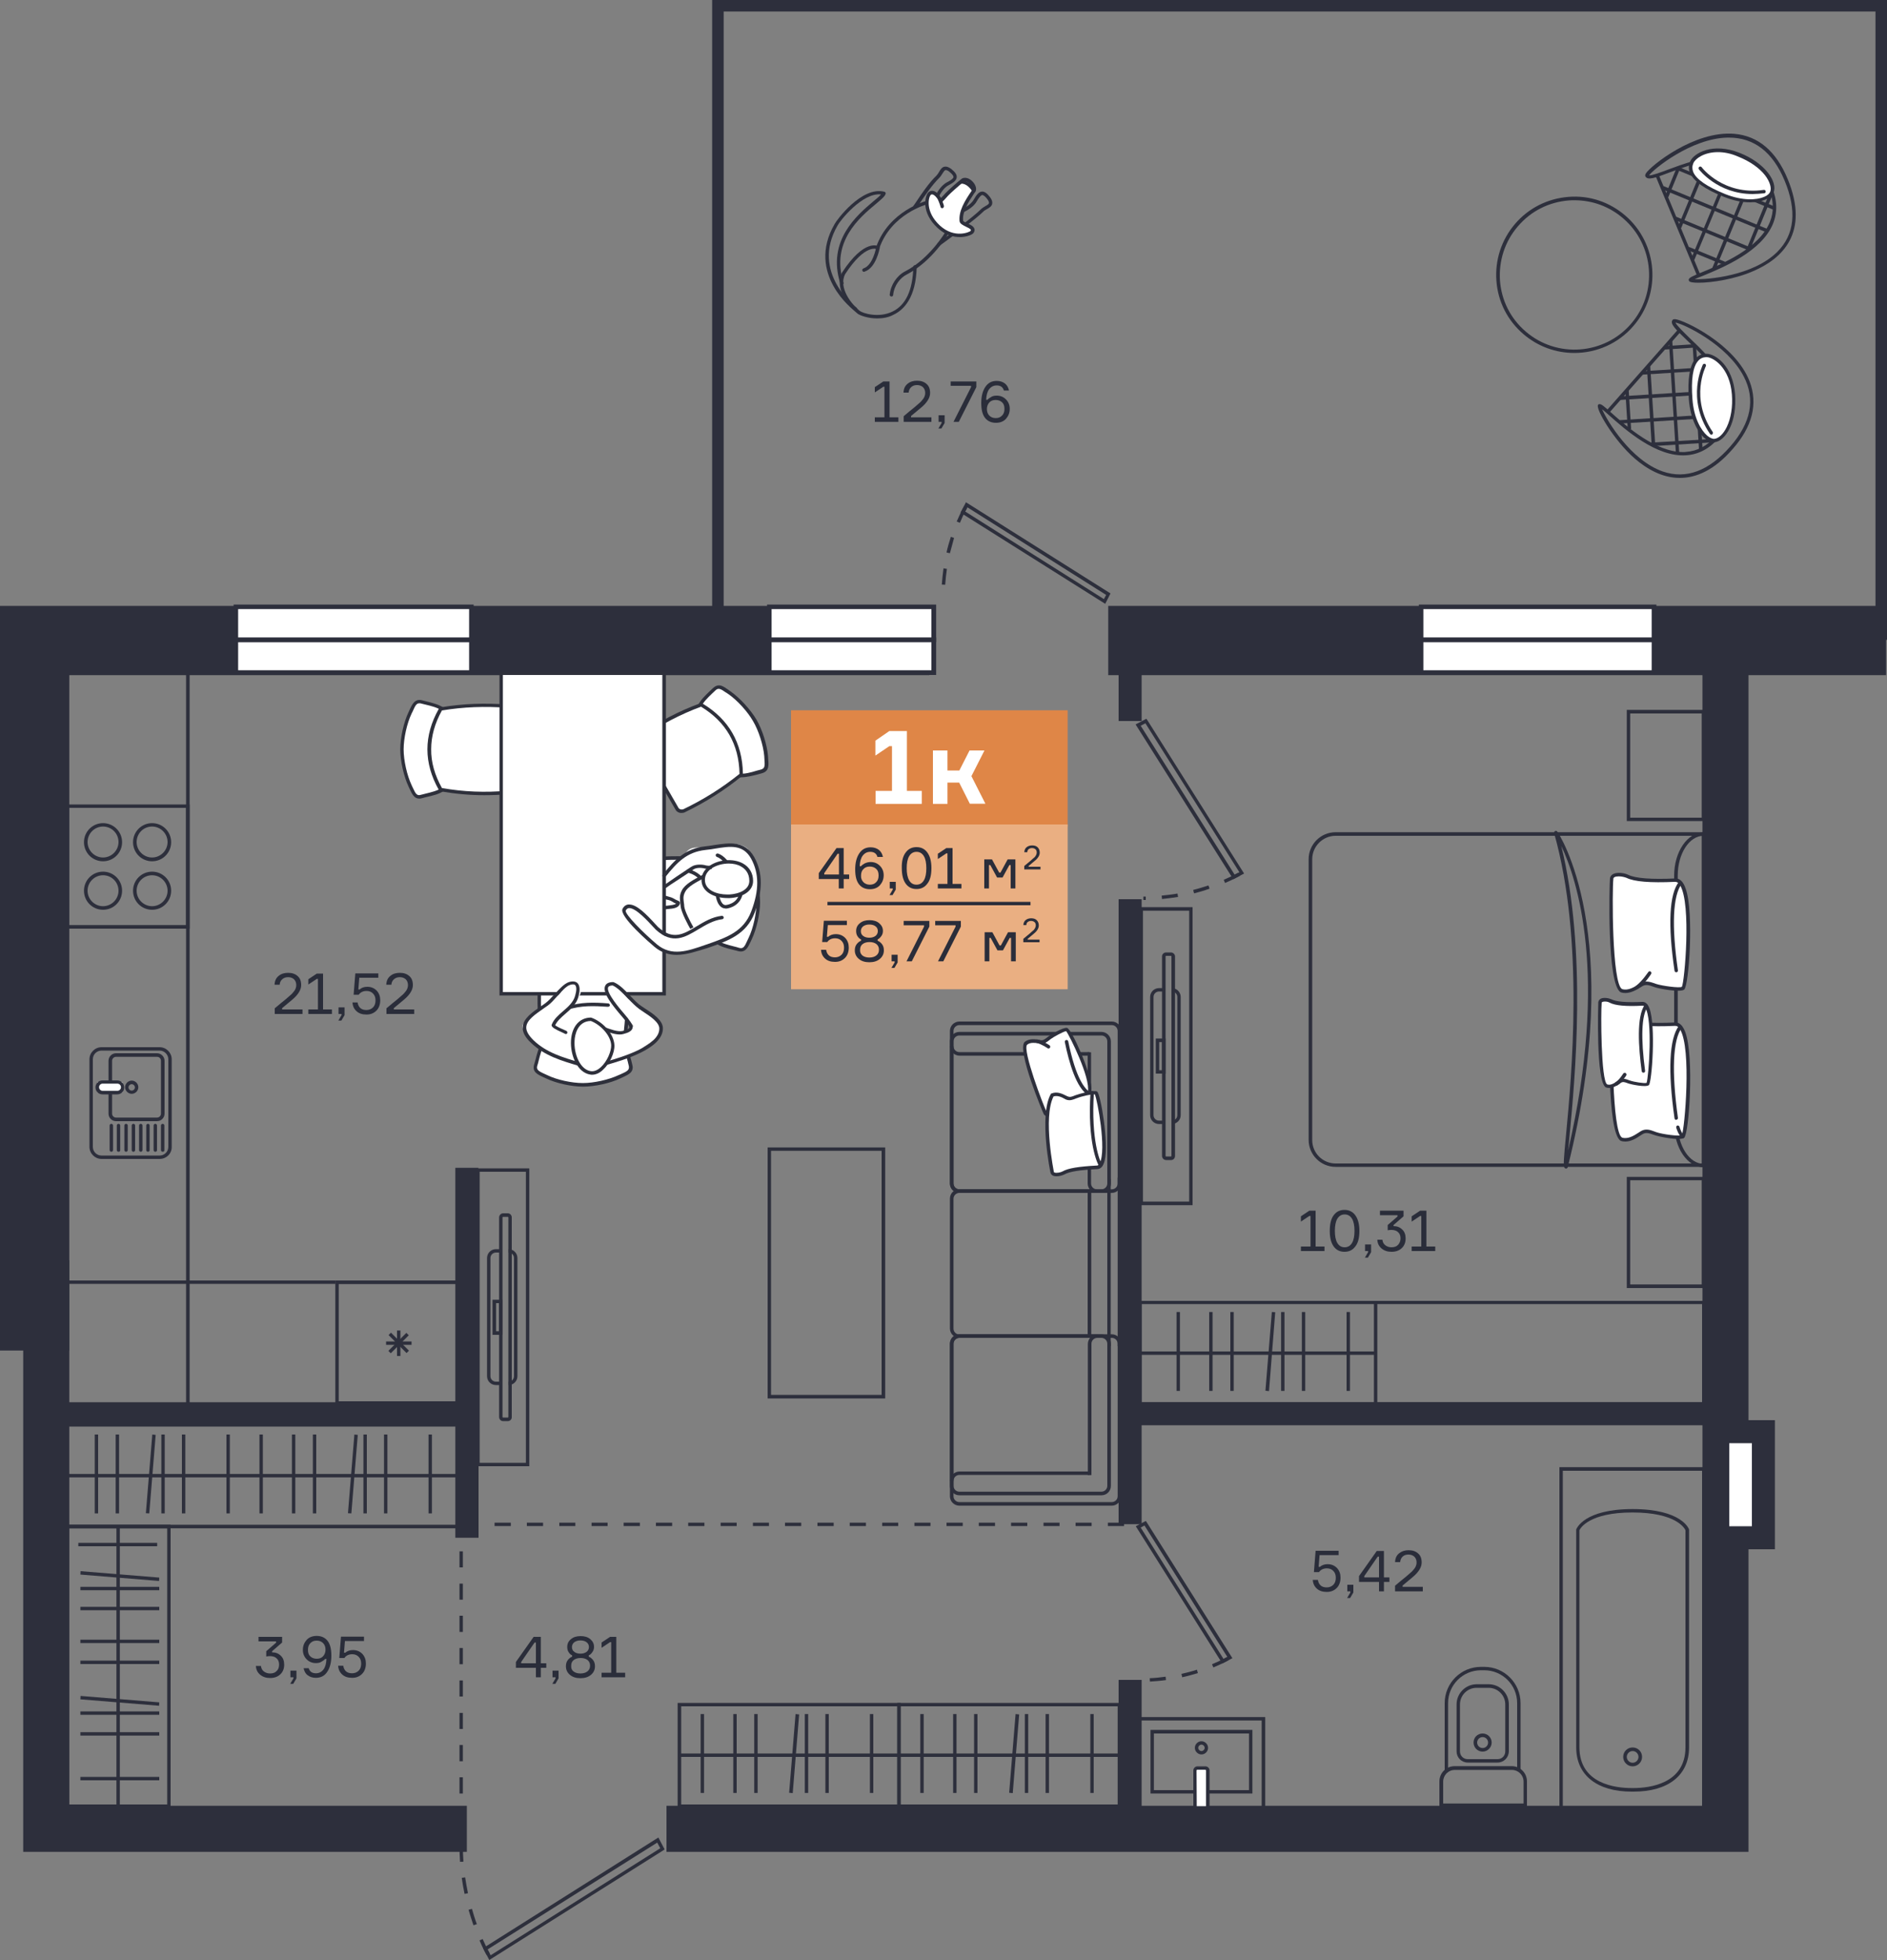 <?xml version="1.0" encoding="utf-8"?>
<!-- Generator: Adobe Illustrator 25.2.3, SVG Export Plug-In . SVG Version: 6.00 Build 0)  -->
<svg version="1.1" id="Слой_1" xmlns="http://www.w3.org/2000/svg" xmlns:xlink="http://www.w3.org/1999/xlink" x="0px" y="0px"
	 viewBox="0 0 1000 1038.4" style="enable-background:new 0 0 1000 1038.4;" xml:space="preserve">
<rect x="0" y="0" width="1000" height="1038.4" fill="#808080" stroke="none"/>
<style type="text/css">
	.st0{fill:#2D2F3C;}
	.st1{fill:#FFFFFF;}
	.st2{fill:#DF8647;}
	.st3{fill:none;}
	.st4{enable-background:new    ;}
	.st5{fill:#EAAF82;}
	.st6{fill:#2A2D3A;}
	.st7{fill:#2E303B;}
	.st8{fill-rule:evenodd;clip-rule:evenodd;fill:#FFFFFF;}
	.st9{fill:none;stroke:#2D2F3C;stroke-width:0.15;stroke-linecap:round;stroke-miterlimit:10;}
</style>
<g>
	<polygon class="st0" points="36.7,715.5 0,715.5 0,321 492.5,321 492.5,357.7 36.7,357.7 	"/>
	<rect x="587.3" y="321" class="st0" width="412.2" height="36.7"/>
	<polygon class="st0" points="247.4,981.1 12.3,981.1 12.3,667.7 36.7,667.7 36.7,956.7 247.4,956.7 	"/>
	<polygon class="st0" points="926.6,981.1 353.2,981.1 353.2,956.7 902.2,956.7 902.2,326.6 926.6,326.6 	"/>
	<polygon class="st0" points="605,807.5 592.8,807.5 592.8,742.9 914.4,742.9 914.4,755.1 605,755.1 	"/>
	<rect x="592.8" y="890" class="st0" width="12.2" height="73.3"/>
	<rect x="592.8" y="476.4" class="st0" width="12.2" height="272.5"/>
	<rect x="592.8" y="350.9" class="st0" width="12.2" height="31.1"/>
	<polygon class="st0" points="253.6,814.7 241.3,814.7 241.3,755.1 33.5,755.1 33.5,742.9 253.6,742.9 	"/>
	<rect x="241.3" y="618.7" class="st0" width="12.2" height="130.3"/>
	<path class="st0" d="M245.3,967.3h-1.8v-8.6h1.8V967.3z M245.3,950.2h-1.8v-8.6h1.8V950.2z M245.3,933.1h-1.8v-8.6h1.8V933.1z
		 M245.3,916h-1.8v-8.5h1.8V916z M245.3,898.8h-1.8v-8.5h1.8V898.8z M245.3,881.7h-1.8v-8.6h1.8V881.7z M245.3,864.6h-1.8v-8.6h1.8
		V864.6z M245.3,847.5h-1.8V839h1.8V847.5z M245.3,830.4h-1.8v-8.5h1.8V830.4z M245.3,813.3h-1.8v-2.7h1.8V813.3z"/>
	<path class="st0" d="M595.7,808.5h-8.6v-1.8h8.6V808.5z M578.6,808.5H570v-1.8h8.5V808.5z M561.5,808.5H553v-1.8h8.5V808.5z
		 M544.4,808.5h-8.6v-1.8h8.6V808.5z M527.3,808.5h-8.6v-1.8h8.6V808.5z M510.2,808.5h-8.6v-1.8h8.6V808.5z M493.1,808.5h-8.5v-1.8
		h8.5V808.5z M476,808.5h-8.5v-1.8h8.5V808.5z M458.9,808.5h-8.6v-1.8h8.6V808.5z M441.8,808.5h-8.6v-1.8h8.6V808.5z M424.6,808.5
		h-8.6v-1.8h8.6V808.5z M407.5,808.5H399v-1.8h8.5V808.5z M390.4,808.5h-8.5v-1.8h8.5V808.5z M373.3,808.5h-8.6v-1.8h8.6V808.5z
		 M356.2,808.5h-8.6v-1.8h8.6V808.5z M339.1,808.5h-8.6v-1.8h8.6V808.5z M322,808.5h-8.5v-1.8h8.5V808.5z M304.9,808.5h-8.5v-1.8
		h8.5V808.5z M287.8,808.5h-8.6v-1.8h8.6V808.5z M270.7,808.5h-8.6v-1.8h8.6V808.5z M253.6,808.5H245v-1.8h8.6V808.5z"/>
	<g>
		<rect x="910.3" y="758.5" class="st1" width="24.2" height="56.2"/>
		<path class="st0" d="M940.6,820.8h-36.4v-68.4h36.4V820.8z M916.4,808.6h12v-44h-12V808.6z"/>
	</g>
	<polygon class="st0" points="1000,339 993.9,339 993.9,6.1 383.5,6.1 383.5,326.6 377.4,326.6 377.4,0 1000,0 	"/>
	<g id="окно_14_">
		<g>
			<rect x="753.1" y="339" class="st1" width="123.5" height="17.4"/>
			<path class="st0" d="M877.8,357.6H751.9v-19.9h125.9V357.6z M754.3,355.1h121v-15h-121V355.1z"/>
		</g>
		<g>
			<rect x="753.1" y="321.5" class="st1" width="123.5" height="17.4"/>
			<path class="st0" d="M877.8,340.2H751.9v-19.9h125.9V340.2z M754.3,337.7h121v-15h-121V337.7z"/>
		</g>
	</g>
	<g id="окно_15_">
		<g>
			<rect x="407.7" y="339" class="st1" width="87.2" height="17.4"/>
			<path class="st0" d="M496.1,357.6h-89.6v-19.9h89.6V357.6z M408.9,355.1h84.7v-15h-84.7V355.1z"/>
		</g>
		<g>
			<rect x="407.7" y="321.6" class="st1" width="87.2" height="17.4"/>
			<path class="st0" d="M496.1,340.2h-89.6v-19.9h89.6V340.2z M408.9,337.7h84.7v-15h-84.7V337.7z"/>
		</g>
	</g>
	<g id="окно_16_">
		<g>
			<rect x="125" y="339" class="st1" width="124.8" height="17.4"/>
			<path class="st0" d="M251.1,357.6H123.8v-19.9H251L251.1,357.6L251.1,357.6z M126.2,355.1h122.4v-15H126.2V355.1z"/>
		</g>
		<g>
			<rect x="125" y="321.5" class="st1" width="124.8" height="17.4"/>
			<path class="st0" d="M251.1,340.2H123.8v-19.9H251L251.1,340.2L251.1,340.2z M126.2,337.7h122.4v-15H126.2V337.7z"/>
		</g>
	</g>
	<g id="дверь_3_">
		<path class="st0" d="M259.3,1038.4l-3.3-6.3l0.7-0.4l92.2-58.2l3.3,6.3l-0.7,0.5L259.3,1038.4z M258.4,1032.8l1.6,3.1l89.9-56.7
			l-1.6-3L258.4,1032.8z"/>
		<path class="st0" d="M257.9,1035.8c-0.1-0.1-1.7-2.9-3.8-7.8l1.7-0.7c2.1,4.8,3.7,7.6,3.7,7.6L257.9,1035.8z M250.9,1020
			c-0.9-2.7-1.8-5.4-2.6-8.2l1.8-0.5c0.8,2.7,1.6,5.5,2.6,8.1L250.9,1020z M246.2,1003.4c-0.6-2.8-1.1-5.7-1.5-8.5l1.8-0.3
			c0.4,2.7,0.9,5.5,1.5,8.4L246.2,1003.4z M243.8,986.4c-0.2-2.8-0.3-5.7-0.3-8.5h1.8c0,2.8,0.1,5.6,0.3,8.4L243.8,986.4z"/>
	</g>
	<g id="дверь_7_">
		<path class="st0" d="M647.8,881.3l-0.5-0.7l-45.4-72l5.3-2.8l0.5,0.7l45.4,72L647.8,881.3z M604.5,809.3l43.9,69.6l2-1.1
			l-43.9-69.6L604.5,809.3z"/>
		<path class="st0" d="M609.4,890.9l-0.1-1.8c2.8-0.1,5.6-0.4,8.4-0.8l0.2,1.8C615.1,890.5,612.2,890.7,609.4,890.9z M626.5,888.6
			l-0.4-1.8c2.7-0.6,5.5-1.3,8.2-2.2l0.5,1.8C632.1,887.2,629.3,888,626.5,888.6z M643,883.4l-0.7-1.7c4.8-2,7.6-3.6,7.6-3.6
			l0.9,1.6C650.7,879.7,647.9,881.4,643,883.4z"/>
	</g>
	<g id="дверь_8_">
		<path class="st0" d="M653.6,465.8l-0.5-0.7l-51.3-81.3l5.7-3l0.5,0.7l51.3,81.3L653.6,465.8z M604.5,384.5l49.8,78.9l2.5-1.3
			l-49.8-78.9L604.5,384.5z"/>
		<path class="st0" d="M605.9,476.8v-1.8l1.3,0l0,1.8L605.9,476.8z M615.8,476.3l-0.2-1.8c2.8-0.3,5.6-0.6,8.4-1.1l0.3,1.8
			C621.6,475.6,618.7,476,615.8,476.3z M632.8,473.3l-0.5-1.8c2.7-0.7,5.4-1.5,8.1-2.4l0.6,1.7C638.3,471.8,635.5,472.6,632.8,473.3
			z M649.2,467.8l-0.7-1.7c4.8-2,7.6-3.7,7.6-3.7l0.9,1.6C656.8,464.1,654.1,465.7,649.2,467.8z"/>
	</g>
	<g id="дверь_9_">
		<path class="st0" d="M585.7,319.9l-0.8-0.5L509,271.6l2.9-5.5l0.8,0.5l75.8,47.8L585.7,319.9z M511.5,271l73.5,46.4l1.2-2.2
			l-73.5-46.4L511.5,271z"/>
		<path class="st0" d="M500.9,309.8l-1.8-0.1c0.2-2.8,0.5-5.7,0.9-8.6l1.8,0.3C501.4,304.2,501.1,307,500.9,309.8z M503.4,293.1
			l-1.8-0.4c0.6-2.8,1.4-5.5,2.3-8.3l1.7,0.6C504.9,287.6,504.1,290.4,503.4,293.1z M508.7,277l-1.7-0.7c2.1-4.9,3.7-7.7,3.8-7.8
			l1.6,0.9C512.3,269.4,510.7,272.1,508.7,277z"/>
	</g>
	<g id="ванная_комната_3_">
		<g id="Унитаз_3_">
			<path class="st0" d="M809.2,957.3h-46.4v-13.5c0-4.5,3.6-8.1,8.1-8.1h30.2c4.5,0,8.1,3.6,8.1,8.1L809.2,957.3L809.2,957.3z
				 M764.7,955.5h42.7v-11.6c0-3.5-2.8-6.2-6.2-6.2h-30.2c-3.5,0-6.2,2.8-6.2,6.2V955.5z"/>
			<path class="st0" d="M805.8,938.1H804v-35.8c0-9.6-7.8-17.4-17.4-17.4h-1.8c-9.6,0-17.4,7.8-17.4,17.4v35.8h-1.8v-35.8
				c0-10.6,8.6-19.2,19.2-19.2h1.8c10.6,0,19.2,8.6,19.2,19.2V938.1z"/>
			<path class="st0" d="M793.6,933.8h-15.8c-3.3,0-5.9-2.7-5.9-5.9V903c0-5.9,4.8-10.7,10.7-10.7h6.3c5.9,0,10.7,4.8,10.7,10.7v24.9
				C799.5,931.2,796.9,933.8,793.6,933.8z M782.5,894.2c-4.9,0-8.8,4-8.8,8.8v24.9c0,2.3,1.8,4.1,4.1,4.1h15.8
				c2.3,0,4.1-1.8,4.1-4.1V903c0-4.9-4-8.8-8.8-8.8H782.5z"/>
			<path class="st0" d="M785.7,928c-2.6,0-4.8-2.1-4.8-4.8s2.1-4.8,4.8-4.8c2.6,0,4.8,2.1,4.8,4.8C790.5,925.8,788.3,928,785.7,928z
				 M785.7,920.3c-1.6,0-2.9,1.3-2.9,2.9s1.3,2.9,2.9,2.9c1.6,0,2.9-1.3,2.9-2.9C788.6,921.6,787.3,920.3,785.7,920.3z"/>
		</g>
		<g id="Раковина_в_уборной_3_">
			<path class="st0" d="M670.5,958.8h-67.6v-49.1h67.6L670.5,958.8L670.5,958.8z M604.7,956.9h63.9v-45.4h-63.9V956.9z"/>
			<path class="st0" d="M663.7,950.2h-54v-33.7h54V950.2z M611.5,948.4h50.4v-30h-50.4V948.4z"/>
			<g id="кран_6_">
				<g>
					<path class="st1" d="M633.3,936.8v21h6.8v-21c0-0.1,0-0.1-0.1-0.1h-6.6C633.3,936.7,633.3,936.8,633.3,936.8z"/>
					<path class="st0" d="M641,958.8h-8.6V938c0-1.2,1-2.2,2.2-2.2h4.2c1.2,0,2.2,1,2.2,2.2V958.8z M634.2,956.9h4.9V938
						c0-0.2-0.2-0.4-0.4-0.4h-4.2c-0.2,0-0.4,0.2-0.4,0.4L634.2,956.9L634.2,956.9z"/>
				</g>
				<path class="st0" d="M636.7,929.5c-1.9,0-3.5-1.6-3.5-3.5s1.6-3.5,3.5-3.5s3.5,1.6,3.5,3.5S638.6,929.5,636.7,929.5z
					 M636.7,924.3c-0.9,0-1.7,0.8-1.7,1.7s0.8,1.7,1.7,1.7s1.7-0.8,1.7-1.7S637.6,924.3,636.7,924.3z"/>
			</g>
		</g>
		<g id="Ванна_3_">
			<path class="st0" d="M903.9,959.1h-77.5V777.3h77.5V959.1z M828.3,957.2H902V779.2h-73.8V957.2z"/>
			<path class="st0" d="M865.7,949.2h-1c-18.4,0-29.4-8.8-29.4-23.4l0-115.5c0.2-0.4,4-10.8,29.9-10.8c25.9,0,29.8,10.4,29.9,10.8
				l0,0.3v115.2C895.1,940.5,884.1,949.2,865.7,949.2z M837,810.7v115c0,19.5,19.3,21.6,27.6,21.6h1c8.3,0,27.6-2.1,27.6-21.6V810.7
				c-0.5-1.1-5.1-9.4-28.1-9.4C842.2,801.3,837.5,809.6,837,810.7z"/>
			<path class="st0" d="M865.2,935.8c-2.7,0-5-2.2-5-5s2.2-5,5-5s5,2.2,5,5S867.9,935.8,865.2,935.8z M865.2,927.7
				c-1.7,0-3.1,1.4-3.1,3.1c0,1.7,1.4,3.1,3.1,3.1s3.1-1.4,3.1-3.1C868.3,929.1,866.9,927.7,865.2,927.7z"/>
		</g>
	</g>
	<g id="кухня_3_">
		<g id="плита_3_">
			<path class="st0" d="M100.5,492H34.7v-65.8h65.8L100.5,492L100.5,492z M36.5,490.1h62.1V428H36.5V490.1z"/>
			<g>
				<path class="st0" d="M80.6,482c-5.6,0-10.1-4.5-10.1-10.1s4.5-10.1,10.1-10.1s10.1,4.5,10.1,10.1S86.2,482,80.6,482z
					 M80.6,463.7c-4.6,0-8.2,3.7-8.2,8.2s3.7,8.2,8.2,8.2s8.2-3.7,8.2-8.2S85.1,463.7,80.6,463.7z"/>
				<path class="st0" d="M54.6,482c-5.6,0-10.1-4.5-10.1-10.1s4.5-10.1,10.1-10.1s10.1,4.5,10.1,10.1S60.2,482,54.6,482z
					 M54.6,463.7c-4.5,0-8.2,3.7-8.2,8.2s3.7,8.2,8.2,8.2s8.2-3.7,8.2-8.2S59.2,463.7,54.6,463.7z"/>
				<path class="st0" d="M80.6,456.3c-5.6,0-10.1-4.5-10.1-10.1s4.5-10.1,10.1-10.1s10.1,4.5,10.1,10.1S86.2,456.3,80.6,456.3z
					 M80.6,437.9c-4.6,0-8.2,3.7-8.2,8.2s3.7,8.2,8.2,8.2s8.2-3.7,8.2-8.2S85.1,437.9,80.6,437.9z"/>
				<path class="st0" d="M54.6,456.3c-5.6,0-10.1-4.5-10.1-10.1s4.5-10.1,10.1-10.1s10.1,4.5,10.1,10.1S60.2,456.3,54.6,456.3z
					 M54.6,437.9c-4.5,0-8.2,3.7-8.2,8.2s3.7,8.2,8.2,8.2s8.2-3.7,8.2-8.2S59.2,437.9,54.6,437.9z"/>
			</g>
		</g>
		<g id="Холодильник_3_">
			<path class="st0" d="M243.5,744.2h-65.8v-65.8h65.8L243.5,744.2L243.5,744.2z M179.5,742.4h62.1v-62.1h-62.1V742.4z"/>
			<g id="звезда_3_">
				
					<rect x="210.4" y="704.9" transform="matrix(0.707 -0.707 0.707 0.707 -441.197 357.698)" class="st0" width="1.8" height="13.5"/>
				
					<rect x="204.6" y="710.7" transform="matrix(0.707 -0.707 0.707 0.707 -441.314 357.881)" class="st0" width="13.5" height="1.8"/>
				<rect x="210.4" y="704.9" class="st0" width="1.8" height="13.5"/>
				<rect x="204.6" y="710.7" class="st0" width="13.5" height="1.8"/>
			</g>
		</g>
		<g id="Раковина_3_">
			<path class="st0" d="M100.5,747.5H34.7V352.4h65.8L100.5,747.5L100.5,747.5z M36.5,745.7h62.1V354.2H36.5V745.7z"/>
			<path class="st0" d="M84.6,614H53.8c-3.5,0-6.4-2.9-6.4-6.4v-46.4c0-3.5,2.9-6.4,6.4-6.4h30.8c3.5,0,6.4,2.9,6.4,6.4v46.4
				C91.1,611.1,88.2,614,84.6,614z M53.8,556.6c-2.5,0-4.6,2-4.6,4.6v46.4c0,2.5,2,4.6,4.6,4.6h30.8c2.5,0,4.6-2,4.6-4.6v-46.4
				c0-2.5-2.1-4.6-4.6-4.6H53.8z"/>
			<path class="st0" d="M83.2,594H61.5c-2.2,0-4-1.8-4-4v-28c0-2.2,1.8-4,4-4h21.7c2.2,0,4,1.8,4,4v28C87.2,592.2,85.4,594,83.2,594
				z M61.5,559.9c-1.2,0-2.1,1-2.1,2.1v28c0,1.2,1,2.1,2.1,2.1h21.7c1.2,0,2.1-1,2.1-2.1v-28c0-1.2-0.9-2.1-2.1-2.1H61.5z"/>
			<g id="кран_7_">
				<g>
					<path class="st1" d="M64.7,578.8H51.8c-0.1,0-0.2-0.1-0.2-0.2v-5.2c0-0.1,0.1-0.2,0.2-0.2h12.9c0.1,0,0.2,0.1,0.2,0.2v5.2
						C64.9,578.7,64.8,578.8,64.7,578.8z"/>
					<path class="st0" d="M62.1,579.8h-7.8c-2.1,0-3.7-1.7-3.7-3.7c0-2.1,1.7-3.7,3.7-3.7h7.8c2.1,0,3.7,1.7,3.7,3.7
						C65.9,578.1,64.2,579.8,62.1,579.8z M54.4,574.1c-1,0-1.9,0.8-1.9,1.9c0,1,0.8,1.9,1.9,1.9h7.8c1,0,1.9-0.8,1.9-1.9
						c0-1-0.8-1.9-1.9-1.9H54.4z"/>
				</g>
				<path class="st0" d="M69.8,579.5c-1.9,0-3.5-1.6-3.5-3.5s1.6-3.5,3.5-3.5s3.5,1.6,3.5,3.5S71.7,579.5,69.8,579.5z M69.8,574.4
					c-0.9,0-1.7,0.8-1.7,1.7s0.8,1.7,1.7,1.7c0.9,0,1.7-0.8,1.7-1.7S70.7,574.4,69.8,574.4z"/>
			</g>
			<g id="сушка_3_">
				<path class="st0" d="M86.2,610.2c-0.5,0-0.9-0.4-0.9-0.9v-13c0-0.5,0.4-0.9,0.9-0.9s0.9,0.4,0.9,0.9v13
					C87.2,609.8,86.8,610.2,86.2,610.2z"/>
				<path class="st0" d="M82.3,610.2c-0.5,0-0.9-0.4-0.9-0.9v-13c0-0.5,0.4-0.9,0.9-0.9s0.9,0.4,0.9,0.9v13
					C83.3,609.8,82.8,610.2,82.3,610.2z"/>
				<path class="st0" d="M78.4,610.2c-0.5,0-0.9-0.4-0.9-0.9v-13c0-0.5,0.4-0.9,0.9-0.9c0.5,0,0.9,0.4,0.9,0.9v13
					C79.4,609.8,78.9,610.2,78.4,610.2z"/>
				<path class="st0" d="M74.6,610.2c-0.5,0-0.9-0.4-0.9-0.9v-13c0-0.5,0.4-0.9,0.9-0.9c0.5,0,0.9,0.4,0.9,0.9v13
					C75.5,609.8,75.1,610.2,74.6,610.2z"/>
				<path class="st0" d="M70.7,610.2c-0.5,0-0.9-0.4-0.9-0.9v-13c0-0.5,0.4-0.9,0.9-0.9c0.5,0,0.9,0.4,0.9,0.9v13
					C71.6,609.8,71.2,610.2,70.7,610.2z"/>
				<path class="st0" d="M66.8,610.2c-0.5,0-0.9-0.4-0.9-0.9v-13c0-0.5,0.4-0.9,0.9-0.9s0.9,0.4,0.9,0.9v13
					C67.7,609.8,67.3,610.2,66.8,610.2z"/>
				<path class="st0" d="M62.8,610.2c-0.5,0-0.9-0.4-0.9-0.9v-13c0-0.5,0.4-0.9,0.9-0.9s0.9,0.4,0.9,0.9v13
					C63.8,609.8,63.4,610.2,62.8,610.2z"/>
				<path class="st0" d="M59,610.2c-0.5,0-0.9-0.4-0.9-0.9v-13c0-0.5,0.4-0.9,0.9-0.9s0.9,0.4,0.9,0.9v13
					C59.9,609.8,59.5,610.2,59,610.2z"/>
			</g>
		</g>
		<rect x="33.5" y="678.4" class="st0" width="144.3" height="1.8"/>
	</g>
	<g id="_x31_к_6_">
		<g id="Плашка_комнаты_18_">
			<rect x="419.2" y="376.3" class="st2" width="146.6" height="61.7"/>
			<rect x="442.5" y="385.9" class="st3" width="100" height="45.4"/>
			<g class="st4">
				<path class="st1" d="M464,425.9V419h8.7v-23.7h-1.4l-7.4,5v-7.9l7.4-5.1h9.3V419h7.9v6.9H464z"/>
				<path class="st1" d="M514,425.9l-5.7-11.3h-6.2v11.3h-7.7v-28.3h7.7v10.6h6.3l5.4-10.6h7.9l-6.9,13.6l7.4,14.6H514z"/>
			</g>
		</g>
		<g id="Плашка_метраж_18_">
			<rect x="419.2" y="436.8" class="st5" width="146.6" height="87.3"/>
			<rect x="427" y="448.5" class="st3" width="131" height="45.4"/>
			<g class="st4">
				<path class="st6" d="M447.1,463.3h2.9v2.4h-2.9v5h-2.6v-5h-10.6v-3.1l9.4-13.3h3.8V463.3z M436.8,463.3h7.8v-11h-0.7l-7.1,10.3
					V463.3z"/>
				<path class="st6" d="M461.4,456.7c2,0,3.6,0.7,4.9,2c1.3,1.3,2,3,2,5c0,2.1-0.7,3.8-2,5.3c-1.3,1.4-3.1,2.1-5.3,2.1
					c-2.4,0-4.3-0.8-5.7-2.5s-2.1-4.3-2.1-8c0-3.4,0.7-6.3,2.1-8.4c1.4-2.2,3.4-3.3,6.1-3.3c1.8,0,3.2,0.5,4.4,1.4
					c1.1,0.9,1.8,2.2,2.1,3.7H465c-0.5-1.8-1.8-2.7-3.8-2.7c-1.7,0-3,0.7-4,2c-1,1.3-1.5,3.2-1.6,5.6h0.7c0.4-0.5,1.1-1,2-1.5
					C459.2,457,460.2,456.7,461.4,456.7z M457.6,467.4c0.9,0.9,2,1.3,3.4,1.3s2.4-0.4,3.3-1.3s1.3-2,1.3-3.6s-0.4-2.7-1.3-3.5
					c-0.9-0.8-2-1.2-3.4-1.2c-1.3,0-2.5,0.4-3.3,1.3c-0.9,0.8-1.3,2-1.3,3.5C456.2,465.3,456.7,466.5,457.6,467.4z"/>
				<path class="st6" d="M473,470.7h-1.5v-3.5h3.2v4.1l-1.7,2.9h-1.6l1.7-2.9V470.7z"/>
				<path class="st6" d="M480,451.6c1.4-1.9,3.3-2.8,5.7-2.8s4.3,0.9,5.7,2.8c1.4,1.9,2.2,4.6,2.2,8.3c0,3.7-0.7,6.5-2.2,8.3
					c-1.4,1.9-3.3,2.8-5.7,2.8s-4.3-0.9-5.7-2.8c-1.4-1.9-2.1-4.6-2.1-8.3C477.8,456.3,478.5,453.5,480,451.6z M481.8,466.4
					c0.9,1.5,2.1,2.3,3.9,2.3c1.7,0,3-0.8,3.9-2.3c0.9-1.5,1.3-3.7,1.3-6.4c0-2.7-0.4-4.9-1.3-6.4c-0.9-1.5-2.2-2.3-3.9-2.3
					c-1.7,0-3,0.8-3.9,2.3c-0.9,1.5-1.3,3.7-1.3,6.4C480.5,462.7,480.9,464.8,481.8,466.4z"/>
				<path class="st6" d="M497,470.7v-2.4h5.1v-16.2h-0.6l-4.5,3v-2.8l4.5-3h3.3v19h4.7v2.4H497z"/>
				<path class="st6" d="M521.6,470.7v-15.4h4.1l3.8,7h0.7l3.8-7h4.1v15.4h-2.5v-12.4h-0.7l-3.6,6.6h-2.9l-3.6-6.6h-0.7v12.4H521.6z
					"/>
			</g>
			<g class="st4">
				<path class="st6" d="M544.4,451.5h-1.6c0.1-1.2,0.5-2.1,1.3-2.7c0.8-0.6,1.7-0.9,2.9-0.9c1.2,0,2.2,0.3,2.9,1s1.1,1.6,1.1,2.8
					c0,1.5-0.9,3-2.8,4.5l-3.1,2.6v0.4h6.3v1.4h-8.6v-1.8l1.8-1.5c1.1-0.9,2.1-1.7,2.8-2.4c0.3-0.2,0.5-0.5,0.7-0.6s0.4-0.4,0.6-0.7
					s0.4-0.6,0.5-0.9c0.1-0.3,0.2-0.7,0.2-1c0-0.8-0.2-1.4-0.7-1.8c-0.5-0.4-1.1-0.6-1.8-0.6c-0.7,0-1.3,0.2-1.8,0.6
					S544.5,450.7,544.4,451.5z"/>
			</g>
			<rect x="427" y="487.1" class="st3" width="131" height="45.4"/>
			<g class="st4">
				<path class="st6" d="M442.9,494.9c2.1,0,3.7,0.7,5,2c1.3,1.4,1.9,3.1,1.9,5.1c0,2.3-0.7,4.2-2,5.5c-1.4,1.4-3.1,2.1-5.3,2.1
					c-2.3,0-4-0.6-5.3-1.8c-1.3-1.2-2-2.7-2.1-4.6h2.7c0.2,1.3,0.7,2.3,1.5,3c0.8,0.7,1.9,1,3.2,1c1.4,0,2.6-0.5,3.5-1.4
					c0.9-0.9,1.3-2.2,1.3-3.7c0-1.5-0.4-2.7-1.3-3.6c-0.8-0.9-2-1.4-3.4-1.4c-1.9,0-3.3,0.7-4.2,2h-2.7l0.9-11.3h12.2v2.3h-10.1
					l-0.5,6.2h0.7C439.9,495.4,441.3,494.9,442.9,494.9z"/>
				<path class="st6" d="M465.1,497.7v0.7c0.8,0.3,1.6,0.9,2.3,1.8s1,2,1,3.3c0,1.8-0.7,3.3-2.1,4.5c-1.4,1.2-3.3,1.8-5.6,1.8
					s-4.2-0.6-5.6-1.8c-1.4-1.2-2.1-2.7-2.1-4.5c0-1.3,0.3-2.4,1-3.3c0.7-0.9,1.5-1.5,2.3-1.8v-0.7c-0.7-0.3-1.3-0.8-1.8-1.6
					c-0.6-0.8-0.8-1.8-0.8-2.9c0-1.7,0.7-3.1,2-4.1c1.3-1.1,3-1.6,5.1-1.6s3.8,0.5,5.1,1.6c1.3,1.1,2,2.4,2,4.1c0,1.1-0.3,2-0.9,2.8
					C466.4,496.8,465.8,497.4,465.1,497.7z M457,506.2c0.9,0.7,2.1,1.1,3.7,1.1c1.6,0,2.8-0.4,3.7-1.1s1.4-1.7,1.4-3
					c0-1.3-0.4-2.2-1.3-3c-0.9-0.7-2.1-1.1-3.7-1.1s-2.8,0.4-3.7,1.1c-0.9,0.7-1.3,1.7-1.3,3C455.7,504.4,456.1,505.4,457,506.2z
					 M463.9,490.7c-0.8-0.6-1.9-0.9-3.2-0.9s-2.3,0.3-3.2,0.9c-0.8,0.6-1.3,1.5-1.3,2.6c0,1.1,0.4,2,1.3,2.6
					c0.8,0.6,1.9,0.9,3.2,0.9s2.3-0.3,3.2-0.9c0.8-0.6,1.3-1.5,1.3-2.6C465.2,492.2,464.8,491.3,463.9,490.7z"/>
				<path class="st6" d="M474,509.3h-1.5v-3.5h3.2v4.1l-1.7,2.9h-1.6l1.7-2.9V509.3z"/>
				<path class="st6" d="M492.5,490.9l-9.3,18.4h-2.8l9.3-18.4v-0.7h-10.8v-2.3h13.6V490.9z"/>
				<path class="st6" d="M509.2,490.9l-9.3,18.4h-2.8l9.3-18.4v-0.7h-10.8v-2.3h13.6V490.9z"/>
				<path class="st6" d="M521.8,509.3v-15.4h4.1l3.8,7h0.7l3.8-7h4.1v15.4h-2.5v-12.4h-0.7l-3.6,6.6h-2.9l-3.6-6.6h-0.7v12.4H521.8z
					"/>
			</g>
			<g class="st4">
				<path class="st6" d="M543.9,490.1h-1.6c0.1-1.2,0.5-2.1,1.3-2.7c0.8-0.6,1.7-0.9,2.9-0.9c1.2,0,2.2,0.3,2.9,1s1.1,1.6,1.1,2.8
					c0,1.5-0.9,3-2.8,4.5l-3.1,2.6v0.4h6.3v1.4h-8.6v-1.8l1.8-1.5c1.1-0.9,2.1-1.7,2.8-2.4c0.3-0.2,0.5-0.5,0.7-0.6s0.4-0.4,0.6-0.7
					s0.4-0.6,0.5-0.9c0.1-0.3,0.2-0.7,0.2-1c0-0.8-0.2-1.4-0.7-1.8c-0.5-0.4-1.1-0.6-1.8-0.6c-0.7,0-1.3,0.2-1.8,0.6
					S544,489.3,543.9,490.1z"/>
			</g>
			<rect x="438.5" y="477.8" class="st6" width="107.6" height="1.8"/>
		</g>
	</g>
	<g class="st4">
		<path class="st6" d="M463.6,223.5v-2.4h5.1v-16.2h-0.6l-4.5,3v-2.8l4.5-3h3.3v19h4.7v2.4H463.6z"/>
		<path class="st6" d="M481.5,208h-2.7c0.1-2.1,0.8-3.6,2.2-4.7c1.3-1.1,3-1.6,5-1.6c2.1,0,3.8,0.6,5,1.7c1.3,1.1,1.9,2.7,1.9,4.8
			c0,2.5-1.6,5.1-4.7,7.7l-5.4,4.5v0.7h10.8v2.4h-14.7v-3l3.1-2.6c2-1.6,3.6-2.9,4.9-4.1c0.5-0.4,0.9-0.8,1.2-1.1
			c0.3-0.3,0.6-0.7,1-1.2s0.7-1,0.9-1.6c0.2-0.5,0.3-1.1,0.3-1.7c0-1.3-0.4-2.3-1.2-3.1c-0.8-0.7-1.8-1.1-3.1-1.1
			c-1.2,0-2.2,0.3-3,1C482.1,205.7,481.7,206.7,481.5,208z"/>
		<path class="st6" d="M498.9,223.5h-1.5V220h3.2v4.1l-1.7,2.9h-1.6l1.7-2.9V223.5z"/>
		<path class="st6" d="M517.4,205.1l-9.3,18.4h-2.8l9.3-18.4v-0.7h-10.8v-2.3h13.6V205.1z"/>
		<path class="st6" d="M528.2,209.6c2,0,3.6,0.7,4.9,2c1.3,1.3,2,3,2,5c0,2.1-0.7,3.8-2,5.3c-1.3,1.4-3.1,2.1-5.3,2.1
			c-2.4,0-4.3-0.8-5.7-2.5c-1.4-1.7-2.1-4.3-2.1-8c0-3.4,0.7-6.3,2.1-8.4c1.4-2.2,3.4-3.3,6.1-3.3c1.8,0,3.2,0.5,4.4,1.4
			c1.1,0.9,1.8,2.2,2.1,3.7h-2.7c-0.5-1.8-1.8-2.7-3.8-2.7c-1.7,0-3,0.7-4,2c-1,1.3-1.5,3.2-1.6,5.6h0.7c0.4-0.5,1.1-1,2-1.5
			C526,209.8,527,209.6,528.2,209.6z M524.3,220.2c0.9,0.9,2,1.3,3.4,1.3s2.4-0.4,3.3-1.3s1.3-2,1.3-3.6s-0.4-2.7-1.3-3.5
			c-0.9-0.8-2-1.2-3.4-1.2c-1.3,0-2.5,0.4-3.3,1.3s-1.3,2-1.3,3.5C523,218.1,523.4,219.3,524.3,220.2z"/>
	</g>
	<g class="st4">
		<path class="st6" d="M689.4,662.8v-2.4h5.1v-16.2h-0.6l-4.5,3v-2.8l4.5-3h3.3v19h4.7v2.4H689.4z"/>
		<path class="st6" d="M706.8,643.8c1.4-1.9,3.3-2.8,5.7-2.8s4.3,0.9,5.7,2.8c1.4,1.9,2.2,4.6,2.2,8.3c0,3.7-0.7,6.5-2.2,8.3
			c-1.4,1.9-3.3,2.8-5.7,2.8s-4.3-0.9-5.7-2.8c-1.4-1.9-2.1-4.6-2.1-8.3C704.7,648.4,705.4,645.6,706.8,643.8z M708.7,658.5
			c0.9,1.5,2.1,2.3,3.9,2.3c1.7,0,3-0.8,3.9-2.3c0.9-1.5,1.3-3.7,1.3-6.4c0-2.7-0.4-4.9-1.3-6.4c-0.9-1.5-2.2-2.3-3.9-2.3
			c-1.7,0-3,0.8-3.9,2.3c-0.9,1.5-1.3,3.7-1.3,6.4C707.4,654.8,707.8,657,708.7,658.5z"/>
		<path class="st6" d="M724.9,662.8h-1.5v-3.5h3.2v4.1l-1.7,2.9h-1.6l1.7-2.9V662.8z"/>
		<path class="st6" d="M731.3,641.4h12.5v3l-5.3,4.6v0.6c1.9,0,3.4,0.6,4.6,1.8c1.2,1.1,1.8,2.7,1.8,4.7c0,2.2-0.7,3.9-2.1,5.2
			c-1.4,1.3-3.2,1.9-5.4,1.9c-2.1,0-3.9-0.6-5.3-1.8c-1.4-1.2-2.1-2.7-2.2-4.6h2.7c0.1,1.2,0.6,2.2,1.5,2.9c0.9,0.7,2,1.1,3.3,1.1
			c1.5,0,2.7-0.4,3.5-1.3s1.3-2,1.3-3.4c0-1.4-0.4-2.5-1.3-3.3c-0.8-0.8-2-1.2-3.6-1.2c-0.8,0-1.4,0.1-1.9,0.2v-2.8l5.2-4.5v-0.7
			h-9.3V641.4z"/>
		<path class="st6" d="M748.1,662.8v-2.4h5.1v-16.2h-0.6l-4.5,3v-2.8l4.5-3h3.3v19h4.7v2.4H748.1z"/>
	</g>
	<g class="st4">
		<path class="st6" d="M703.5,828.7c2.1,0,3.7,0.7,5,2c1.3,1.4,1.9,3.1,1.9,5.1c0,2.3-0.7,4.2-2,5.5c-1.4,1.4-3.1,2.1-5.3,2.1
			c-2.3,0-4-0.6-5.3-1.8c-1.3-1.2-2-2.7-2.1-4.6h2.7c0.2,1.3,0.7,2.3,1.5,3c0.8,0.7,1.9,1,3.2,1c1.4,0,2.6-0.5,3.5-1.4
			c0.9-0.9,1.3-2.2,1.3-3.7c0-1.5-0.4-2.7-1.3-3.6c-0.8-0.9-2-1.4-3.4-1.4c-1.9,0-3.3,0.7-4.2,2h-2.7l0.9-11.3h12.2v2.3h-10.1
			l-0.5,6.2h0.7C700.5,829.2,701.9,828.7,703.5,828.7z"/>
		<path class="st6" d="M715.5,843.1h-1.5v-3.5h3.2v4.1l-1.7,2.9h-1.6l1.7-2.9V843.1z"/>
		<path class="st6" d="M733.4,835.7h2.9v2.4h-2.9v5h-2.6v-5h-10.6V835l9.4-13.3h3.8V835.7z M723,835.7h7.8v-11h-0.7L723,835V835.7z"
			/>
		<path class="st6" d="M742,827.6h-2.7c0.1-2.1,0.8-3.6,2.2-4.7s3-1.6,5-1.6c2.1,0,3.8,0.6,5,1.7c1.3,1.1,1.9,2.7,1.9,4.8
			c0,2.5-1.6,5.1-4.7,7.7l-5.4,4.5v0.7H754v2.4h-14.7v-3l3.1-2.6c2-1.6,3.6-2.9,4.9-4.1c0.5-0.4,0.9-0.8,1.2-1.1
			c0.3-0.3,0.6-0.7,1-1.2s0.7-1,0.9-1.6c0.2-0.5,0.3-1.1,0.3-1.7c0-1.3-0.4-2.3-1.2-3.1c-0.8-0.7-1.8-1.1-3.1-1.1
			c-1.2,0-2.2,0.3-3,1C742.6,825.3,742.1,826.3,742,827.6z"/>
	</g>
	<g class="st4">
		<path class="st6" d="M286.6,881.2h2.9v2.4h-2.9v5h-2.6v-5h-10.6v-3.1l9.4-13.3h3.8V881.2z M276.2,881.2h7.8v-11h-0.7l-7.1,10.3
			V881.2z"/>
		<path class="st6" d="M294.3,888.6h-1.5v-3.5h3.2v4.1l-1.7,2.9h-1.6l1.7-2.9V888.6z"/>
		<path class="st6" d="M312,877v0.7c0.8,0.3,1.6,0.9,2.3,1.8s1,2,1,3.3c0,1.8-0.7,3.3-2.1,4.5c-1.4,1.2-3.3,1.8-5.6,1.8
			s-4.2-0.6-5.6-1.8c-1.4-1.2-2.1-2.7-2.1-4.5c0-1.3,0.3-2.4,1-3.3c0.7-0.9,1.5-1.5,2.3-1.8V877c-0.7-0.3-1.3-0.8-1.8-1.6
			c-0.6-0.8-0.8-1.8-0.8-2.9c0-1.7,0.7-3.1,2-4.1c1.3-1.1,3-1.6,5.1-1.6s3.8,0.5,5.1,1.6c1.3,1.1,2,2.4,2,4.1c0,1.1-0.3,2-0.9,2.8
			C313.3,876.2,312.7,876.7,312,877z M303.9,885.5c0.9,0.7,2.1,1.1,3.7,1.1c1.6,0,2.8-0.4,3.7-1.1s1.4-1.7,1.4-3
			c0-1.3-0.4-2.2-1.3-3c-0.9-0.7-2.1-1.1-3.7-1.1s-2.8,0.4-3.7,1.1c-0.9,0.7-1.3,1.7-1.3,3C302.6,883.8,303,884.8,303.9,885.5z
			 M310.8,870c-0.8-0.6-1.9-0.9-3.2-0.9s-2.3,0.3-3.2,0.9c-0.8,0.6-1.3,1.5-1.3,2.6c0,1.1,0.4,2,1.3,2.6c0.8,0.6,1.9,0.9,3.2,0.9
			s2.3-0.3,3.2-0.9c0.8-0.6,1.3-1.5,1.3-2.6C312.1,871.5,311.7,870.7,310.8,870z"/>
		<path class="st6" d="M318.8,888.6v-2.4h5.1V870h-0.6l-4.5,3v-2.8l4.5-3h3.3v19h4.7v2.4H318.8z"/>
	</g>
	<g class="st4">
		<path class="st6" d="M148.2,521.7h-2.7c0.1-2.1,0.8-3.6,2.2-4.7c1.3-1.1,3-1.6,5-1.6c2.1,0,3.8,0.6,5,1.7c1.3,1.1,1.9,2.7,1.9,4.8
			c0,2.5-1.6,5.1-4.7,7.7l-5.4,4.5v0.7h10.8v2.4h-14.7v-3l3.1-2.6c2-1.6,3.6-2.9,4.9-4.1c0.5-0.4,0.9-0.8,1.2-1.1
			c0.3-0.3,0.6-0.7,1-1.2s0.7-1,0.9-1.6c0.2-0.5,0.3-1.1,0.3-1.7c0-1.3-0.4-2.3-1.2-3.1c-0.8-0.7-1.8-1.1-3.1-1.1
			c-1.2,0-2.2,0.3-3,1C148.8,519.4,148.3,520.4,148.2,521.7z"/>
		<path class="st6" d="M163.4,537.2v-2.4h5.1v-16.2h-0.6l-4.5,3v-2.8l4.5-3h3.3v19h4.7v2.4H163.4z"/>
		<path class="st6" d="M180.9,537.2h-1.5v-3.5h3.2v4.1l-1.7,2.9h-1.6l1.7-2.9V537.2z"/>
		<path class="st6" d="M194.6,522.8c2.1,0,3.7,0.7,5,2c1.3,1.4,1.9,3.1,1.9,5.1c0,2.3-0.7,4.2-2,5.5c-1.4,1.4-3.1,2.1-5.3,2.1
			c-2.3,0-4-0.6-5.3-1.8c-1.3-1.2-2-2.7-2.1-4.6h2.7c0.2,1.3,0.7,2.3,1.5,3c0.8,0.7,1.9,1,3.2,1c1.4,0,2.6-0.5,3.5-1.4
			c0.9-0.9,1.3-2.2,1.3-3.7c0-1.5-0.4-2.7-1.3-3.6c-0.8-0.9-2-1.4-3.4-1.4c-1.9,0-3.3,0.7-4.2,2h-2.7l0.9-11.3h12.2v2.3h-10.1
			l-0.5,6.2h0.7C191.6,523.3,192.9,522.8,194.6,522.8z"/>
		<path class="st6" d="M207.4,521.7h-2.7c0.1-2.1,0.8-3.6,2.2-4.7c1.3-1.1,3-1.6,5-1.6c2.1,0,3.8,0.6,5,1.7c1.3,1.1,1.9,2.7,1.9,4.8
			c0,2.5-1.6,5.1-4.7,7.7l-5.4,4.5v0.7h10.8v2.4h-14.7v-3l3.1-2.6c2-1.6,3.6-2.9,4.9-4.1c0.5-0.4,0.9-0.8,1.2-1.1
			c0.3-0.3,0.6-0.7,1-1.2s0.7-1,0.9-1.6c0.2-0.5,0.3-1.1,0.3-1.7c0-1.3-0.4-2.3-1.2-3.1c-0.8-0.7-1.8-1.1-3.1-1.1
			c-1.2,0-2.2,0.3-3,1C208,519.4,207.5,520.4,207.4,521.7z"/>
	</g>
	<g class="st4">
		<path class="st6" d="M137,867.2h12.5v3l-5.3,4.6v0.6c1.9,0,3.4,0.6,4.6,1.8c1.2,1.1,1.8,2.7,1.8,4.7c0,2.2-0.7,3.9-2.1,5.2
			s-3.2,1.9-5.4,1.9c-2.1,0-3.9-0.6-5.3-1.8c-1.4-1.2-2.1-2.7-2.2-4.6h2.7c0.1,1.2,0.6,2.2,1.5,2.9c0.9,0.7,2,1.1,3.3,1.1
			c1.5,0,2.7-0.4,3.5-1.3c0.9-0.8,1.3-2,1.3-3.4c0-1.4-0.4-2.5-1.3-3.3c-0.8-0.8-2-1.2-3.6-1.2c-0.8,0-1.4,0.1-1.9,0.2v-2.8l5.2-4.5
			v-0.7H137V867.2z"/>
		<path class="st6" d="M155.4,888.6h-1.5v-3.5h3.2v4.1l-1.7,2.9h-1.6l1.7-2.9V888.6z"/>
		<path class="st6" d="M167.4,881.1c-2,0-3.6-0.7-4.9-2s-2-3-2-5c0-2.1,0.7-3.8,2-5.3c1.3-1.4,3.1-2.1,5.3-2.1
			c2.4,0,4.3,0.8,5.7,2.5s2.1,4.3,2.1,8c0,3.4-0.7,6.3-2.1,8.4c-1.4,2.2-3.4,3.3-6.1,3.3c-1.8,0-3.2-0.5-4.4-1.4s-1.8-2.2-2.1-3.7
			h2.7c0.5,1.8,1.8,2.7,3.8,2.7c1.7,0,3-0.7,4-2c1-1.3,1.5-3.2,1.6-5.6h-0.7c-0.4,0.5-1.1,1-2,1.5
			C169.6,880.9,168.5,881.1,167.4,881.1z M171.2,870.5c-0.9-0.9-2-1.3-3.4-1.3s-2.4,0.4-3.3,1.3c-0.9,0.9-1.3,2-1.3,3.6
			s0.4,2.7,1.3,3.5c0.9,0.8,2,1.2,3.4,1.2c1.3,0,2.5-0.4,3.3-1.3s1.3-2,1.3-3.5C172.5,872.6,172.1,871.4,171.2,870.5z"/>
		<path class="st6" d="M187,874.2c2.1,0,3.7,0.7,5,2c1.3,1.4,1.9,3.1,1.9,5.1c0,2.3-0.7,4.2-2,5.5c-1.4,1.4-3.1,2.1-5.3,2.1
			c-2.3,0-4-0.6-5.3-1.8c-1.3-1.2-2-2.7-2.1-4.6h2.7c0.2,1.3,0.7,2.3,1.5,3c0.8,0.7,1.9,1,3.2,1c1.4,0,2.6-0.5,3.5-1.4
			c0.9-0.9,1.3-2.2,1.3-3.7c0-1.5-0.4-2.7-1.3-3.6c-0.8-0.9-2-1.4-3.4-1.4c-1.9,0-3.3,0.7-4.2,2h-2.7l0.9-11.3h12.2v2.3h-10.1
			l-0.5,6.2h0.7C184,874.7,185.4,874.2,187,874.2z"/>
	</g>
	<g id="терраса_9_">
		<path class="st0" d="M834.3,187c-9.6,0-19.2-3.3-27-10c-8.4-7.2-13.5-17.2-14.3-28.3c-0.8-11,2.7-21.7,9.9-30.1l0,0
			c7.2-8.4,17.2-13.4,28.3-14.3c11.1-0.9,21.7,2.7,30.1,9.9c17.3,14.9,19.3,41.1,4.4,58.4C857.6,182.1,846,187,834.3,187z
			 M834.4,106.1c-1,0-2,0-3,0.1c-10.5,0.8-20.1,5.6-27,13.7l0,0c-6.9,8-10.2,18.2-9.5,28.8c0.8,10.5,5.6,20.1,13.7,27
			c16.5,14.2,41.6,12.3,55.8-4.2c14.2-16.5,12.3-41.6-4.2-55.8C852.9,109.4,843.9,106.1,834.4,106.1z"/>
		<g id="кресло_3_">
			<path class="st0" d="M890.2,253.2c-9.3,0-17.4-4.7-23.8-10.2c-11.2-9.7-21.1-26.7-19.5-28.5l0.2-0.3l0.5-0.1c0,0,0.1,0,0.1,0
				c1,0,2.3,1.1,6.1,4.5c8.3,7.4,23.5,20.9,38.2,20.9c0.5,0,1,0,1.5-0.1c6-0.4,11.3-3.2,15.8-8.4c17.2-19.7-3.2-39.3-15.5-50.9
				c-5.7-5.5-8.9-8.5-7.5-10.5c0.4-0.6,1.2-0.5,1.5-0.5c4.7,0.5,31.8,13.2,39.4,33c4.5,11.8,1.5,23.9-9,35.8
				C908.4,249.2,898.8,253.2,890.2,253.2z M849,216.8c2.7,6.2,15.2,27.1,32.2,33c12.3,4.2,24.3-0.2,35.7-13.2
				c11-12.5,13.5-25,7.2-37.1c-8.8-17.1-32.1-28-36.2-28.6c0.4,1.3,4.5,5.2,7.2,7.9c11.9,11.3,34,32.4,15.6,53.4
				c-4.8,5.5-10.6,8.6-17.1,9c-15.8,1.1-32.2-13.5-41-21.3C851.4,218.8,850,217.6,849,216.8z"/>
			<g>
				<polygon class="st0" points="852.7,218.8 851.3,217.6 889.5,174.3 890.9,175.5 				"/>
				<polygon class="st0" points="882,185.2 881.9,183.4 898.7,182.3 898.8,184.1 				"/>
				<polygon class="st0" points="870.2,198.5 870.1,196.7 908.2,194.3 908.3,196.1 				"/>
				<polygon class="st0" points="858.5,211.9 858.3,210 915.7,206.4 915.8,208.3 				"/>
				<polygon class="st0" points="858.5,224.4 858.4,222.6 915.8,219 915.9,220.9 				"/>
				<polygon class="st0" points="875.1,236.4 875,234.5 908.4,232.5 908.6,234.3 				"/>
				<polygon class="st0" points="888.1,240.1 884.4,180.6 886.2,180.4 889.9,240 				"/>
				<polygon class="st0" points="875.3,236.1 872.7,193.6 874.5,193.4 877.2,236 				"/>
				<polygon class="st0" points="862.6,227.4 861.3,206.7 863.1,206.6 864.4,227.3 				"/>
				<polygon class="st0" points="900.4,238.5 897,182.7 898.8,182.6 902.3,238.4 				"/>
				<polygon class="st0" points="912.4,227.3 910.6,198.3 912.5,198.2 914.3,227.2 				"/>
			</g>
		</g>
		<g id="подушка_3_">
			<g>
				<path class="st1" d="M908.5,233.4c5-0.4,11.3-9.6,10.2-24.4c-1.1-14.9-10.2-20.9-14.6-20.7c-4,0.2-9.6,3.1-8.2,23.3
					C897,225.4,904,233.7,908.5,233.4z"/>
				<path class="st0" d="M908.2,234.3c-1.5,0-3.2-0.7-4.8-2.1c-3.6-3.1-7.6-10.1-8.4-20.5c-0.8-10.8,0.4-18.1,3.5-21.7
					c1.4-1.6,3.3-2.5,5.5-2.6c0.1,0,0.2,0,0.2,0c4.8,0,14.1,6.3,15.3,21.5c0.5,6.8-0.5,13.3-2.9,18.1c-2.1,4.3-5.2,7.1-8.1,7.3l0,0
					C908.5,234.3,908.3,234.3,908.2,234.3z M904.3,189.2c-0.1,0-0.1,0-0.2,0c-1.7,0.1-3.1,0.7-4.2,2c-2.8,3.1-3.8,10-3,20.3
					c0.7,9.9,4.5,16.4,7.8,19.3c1.4,1.2,2.9,1.8,3.8,1.7l0,0c2.3-0.2,4.8-2.6,6.6-6.3c2.2-4.6,3.2-10.7,2.7-17.2
					C916.7,194.7,907.9,189.2,904.3,189.2z"/>
			</g>
			<path class="st0" d="M907,230.3c-0.3,0-0.6-0.1-0.8-0.4c-12.9-18.9-3.8-36.5-3.8-36.7c0.2-0.4,0.8-0.6,1.2-0.4
				c0.4,0.2,0.6,0.8,0.4,1.2c-0.1,0.2-8.6,16.9,3.6,34.8c0.3,0.4,0.2,1-0.2,1.3C907.3,230.3,907.2,230.3,907,230.3z"/>
		</g>
		<g id="кресло_4_">
			<path class="st0" d="M900.1,149.8c-2.9,0-4.8-0.3-5-1l-0.2-0.4l0.1-0.5c0.4-0.9,1.9-1.6,6.8-3.6c10.6-4.4,30.3-12.5,36.1-26.6
				c2.3-5.6,2.1-11.6-0.6-17.9c-10.2-24.2-36.7-14.3-52.6-8.4c-7.4,2.8-11.5,4.3-12.7,2.1c-0.4-0.6,0.1-1.3,0.2-1.6
				c2.5-4,25.7-22.8,46.9-21c12.6,1.1,22.1,9.1,28.2,23.8c12,28.9-3.2,42.5-18.1,48.9C919.6,147.9,907,149.8,900.1,149.8z
				 M898.1,147.9c6.7,0.3,31-1.7,43.8-14.5c9.2-9.2,10.4-21.9,3.8-37.8c-6.3-15.1-16.2-22.7-29.5-22.7c-0.2,0-0.5,0-0.7,0
				c-19.3,0.4-39.2,16.7-41.6,20c1.3,0.2,6.6-1.7,10.2-3.1c15.4-5.7,44-16.3,54.9,9.4c2.9,6.8,3,13.3,0.6,19.3
				c-6,14.7-26.2,23.1-37.1,27.6C900.9,146.7,899.2,147.4,898.1,147.9z"/>
			<g>
				
					<rect x="888.6" y="90.4" transform="matrix(0.923 -0.384 0.384 0.923 22.497 351.09)" class="st0" width="1.8" height="57.7"/>
				<polygon class="st0" points="884.1,104.5 882.4,103.8 888.8,88.2 890.5,88.9 				"/>
				<polygon class="st0" points="890.9,120.9 889.2,120.2 903.8,84.9 905.5,85.6 				"/>
				
					<rect x="879.1" y="109.5" transform="matrix(0.384 -0.923 0.923 0.384 457.59 906.375)" class="st0" width="57.4" height="1.8"/>
				<polygon class="st0" points="909.1,142.7 907.4,142 929.3,88.9 931,89.6 				"/>
				<polygon class="st0" points="927.1,133.1 925.4,132.4 938.1,101.4 939.8,102.1 				"/>
				<polygon class="st0" points="936.1,123.1 880.9,100.3 881.6,98.6 936.8,121.4 				"/>
				<polygon class="st0" points="927,132.8 887.5,116.5 888.2,114.8 927.7,131.1 				"/>
				<polygon class="st0" points="913.5,140.4 894.3,132.5 895,130.8 914.2,138.7 				"/>
				<polygon class="st0" points="940,111.2 888.4,89.9 889.1,88.3 940.7,109.5 				"/>
				<polygon class="st0" points="935.3,95.6 908.4,84.5 909.1,82.8 936,93.9 				"/>
			</g>
		</g>
		<g id="подушка_4_">
			<g>
				<path class="st1" d="M939,101.7c1.8-4.6-3.7-14.3-17.5-19.8c-13.8-5.5-23.2,0.1-25,4.1c-1.6,3.7-1.5,10,17.3,17.5
					C926.8,108.6,937.3,106,939,101.7z"/>
				<path class="st0" d="M927.5,107.2c-4,0-8.7-0.8-13.9-2.9c-10.1-4-16.1-8.3-18-12.7c-0.8-2-0.8-4,0.1-6.1
					c1.9-4.3,11.8-10.2,26.2-4.5c6.4,2.5,11.7,6.3,15,10.5c3,3.8,4.1,7.7,3,10.5l0,0c-0.6,1.5-2,2.8-4.2,3.7
					C933.7,106.6,930.9,107.2,927.5,107.2z M910.4,80.6c-7.4,0-12,3.5-13,5.8c-0.7,1.6-0.7,3.1-0.1,4.7c1.6,3.9,7.3,7.8,16.9,11.7
					c9.3,3.7,16.8,3.2,20.7,1.5c1.7-0.7,2.8-1.7,3.2-2.7l0,0c0.8-2.1-0.2-5.4-2.7-8.7c-3.1-4-8.2-7.5-14.2-9.9
					C917.1,81.2,913.5,80.6,910.4,80.6z"/>
			</g>
			<path class="st0" d="M928.8,102.8c-18.6,0-28.4-13-28.5-13.1c-0.3-0.4-0.2-1,0.2-1.3c0.4-0.3,1-0.2,1.3,0.2
				c0.1,0.2,11.5,15.1,32.9,12c0.5-0.1,1,0.3,1,0.8c0.1,0.5-0.3,1-0.8,1C932.8,102.6,930.7,102.8,928.8,102.8z"/>
		</g>
	</g>
	<g id="Кровать_2_места_4_">
		<g id="тумбы_4_">
			<g id="Тумба_9_">
				<path class="st0" d="M903.7,435h-41.6v-58.9h41.6V435z M863.9,433.2h37.9V378h-37.9V433.2z"/>
			</g>
			<g id="Тумба_8_">
				<path class="st0" d="M903.7,682.4h-41.6v-58.9h41.6V682.4z M863.9,680.5h37.9v-55.2h-37.9V680.5z"/>
			</g>
		</g>
		<path class="st0" d="M903.7,618.2H707.8c-7.9,0-14.3-6.4-14.3-14.3V455.2c0-7.9,6.4-14.3,14.3-14.3h195.9V618.2z M707.8,442.8
			c-6.8,0-12.4,5.6-12.4,12.4V604c0,6.9,5.6,12.4,12.4,12.4h194V442.8H707.8z"/>
		<path class="st0" d="M902.8,618.4c-8.6,0-15.6-10.3-15.6-23V463.9c0-12.6,7-22.9,15.6-22.9v1.8c-7.6,0-13.7,9.5-13.7,21.1v131.6
			c0,11.6,6.2,21.1,13.7,21.1V618.4z"/>
		<g id="Подушка_33_">
			<g>
				<path class="st1" d="M887.7,466.3c-11.3,0.5-20.8,0.2-25.3-2c-2.3-1.1-8-1.7-8.3,1.1c-0.4,3.3-1.4,56.2,5.1,59.4
					c4.6,1.4,8.8-2.2,11-3.4c2.4-1.3,4.6-0.2,7.3,0.7s12.8,2.5,14.5,1.3C893.6,522.2,898.9,465.9,887.7,466.3z"/>
				<path class="st0" d="M861.3,526.1c-0.8,0-1.6-0.1-2.4-0.4c-7.5-3.8-6-58-5.7-60.4c0.1-0.9,0.7-1.7,1.6-2.2
					c2.2-1.2,6.2-0.6,8.1,0.4c3.8,1.8,12,2.5,24.9,1.9l0,0c0.1,0,0.1,0,0.2,0c2.3,0,4.1,1.8,5.3,5.4c4.5,12.6,1.7,51.7-0.8,53.5
					c-2.2,1.6-13.3-0.5-15.3-1.2l-0.9-0.3c-2.2-0.8-4-1.4-5.8-0.4c-0.4,0.2-0.8,0.5-1.3,0.8C867.4,524.3,864.5,526.1,861.3,526.1z
					 M857.9,464.3c-0.9,0-1.7,0.1-2.3,0.4c-0.5,0.3-0.6,0.6-0.6,0.8c-0.7,5.8-0.8,55.8,4.6,58.5c3.3,1,6.5-1.1,8.7-2.5
					c0.5-0.3,1-0.6,1.4-0.8c2.5-1.3,4.8-0.5,7.2,0.3l0.8,0.3c3.1,1,12.4,2.3,13.6,1.5c1.4-2.5,5.1-43.7-0.9-53.7
					c-0.8-1.3-1.6-1.9-2.6-1.9c0,0-0.1,0-0.1,0l0,0c-13.4,0.6-21.6-0.1-25.7-2.1C861,464.7,859.4,464.3,857.9,464.3z"/>
			</g>
			<path class="st0" d="M888.3,515.1c-0.5,0-0.8-0.3-0.9-0.8c-3.6-24.3-2.8-40.6,2.3-47.1c0.3-0.4,0.9-0.5,1.3-0.2
				c0.4,0.3,0.5,0.9,0.2,1.3l0,0c-4.7,6.1-5.4,22.3-2,45.8c0.1,0.5-0.3,1-0.8,1C888.4,515.1,888.4,515.1,888.3,515.1z"/>
			<path class="st0" d="M867.4,524.1c-0.3,0-0.5-0.1-0.7-0.4c-0.3-0.4-0.2-1,0.2-1.3c3.7-2.9,6.5-7.4,6.6-7.4
				c0.2-0.4,0.8-0.6,1.2-0.3c0.4,0.3,0.6,0.8,0.3,1.3c-0.1,0.2-3,4.8-7,7.9C867.8,524,867.6,524.1,867.4,524.1z"/>
		</g>
		<g id="Подушка_32_">
			<g>
				<path class="st1" d="M887.7,542.7c-11.3,0.5-20.8,0.2-25.3-2.1c-2.3-1.2-8-1.7-8.3,1.2c-0.4,3.4-1.4,58.5,5.1,61.8
					c4.6,1.5,8.8-2.3,11-3.5c2.4-1.3,4.6-0.3,7.3,0.7s12.8,2.7,14.5,1.4C893.6,600.8,898.9,542.2,887.7,542.7z"/>
				<path class="st0" d="M861.3,604.8c-0.8,0-1.6-0.1-2.4-0.4c-7.5-3.9-6-60.3-5.7-62.8c0.1-1,0.7-1.8,1.6-2.3
					c2.2-1.2,6.2-0.5,8,0.4c3.8,1.9,12,2.6,24.9,2l0,0c2.2-0.2,4.1,1.6,5.4,5.1c4.8,13,2,54-0.6,56c-2.2,1.7-13.3-0.6-15.3-1.3
					l-0.9-0.3c-2.2-0.8-4-1.4-5.7-0.4c-0.4,0.2-0.8,0.5-1.3,0.8C867.4,602.9,864.5,604.8,861.3,604.8z M857.9,540.5
					c-0.9,0-1.7,0.1-2.2,0.4c-0.5,0.3-0.6,0.6-0.7,0.9c-0.7,6-0.8,58.1,4.6,60.9c3.2,1,6.5-1.2,8.7-2.6c0.5-0.3,1-0.7,1.4-0.9
					c2.5-1.4,4.8-0.6,7.2,0.3l0.8,0.3c3.1,1.1,12.4,2.4,13.6,1.5c1.4-2.7,5.3-45.8-1-56c-0.7-1.2-1.5-1.8-2.5-1.8c0,0-0.1,0-0.1,0
					l0,0c-13.3,0.6-21.6-0.1-25.7-2.2C861,540.9,859.4,540.5,857.9,540.5z"/>
			</g>
			<path class="st0" d="M888.3,593.3c-0.5,0-0.8-0.3-0.9-0.8c-3.6-25.2-2.8-42.2,2.3-49c0.3-0.4,0.9-0.5,1.3-0.2
				c0.4,0.3,0.5,0.9,0.2,1.3l0,0c-4.7,6.3-5.4,23.2-2,47.6c0.1,0.5-0.3,1-0.8,1C888.4,593.3,888.4,593.3,888.3,593.3z"/>
			<path class="st0" d="M891.9,603c-0.2,0-0.4,0-0.5-0.2c-1.9-1.3-3-5-3.1-5.4c-0.1-0.5,0.2-1,0.6-1.1c0.5-0.1,1,0.2,1.1,0.6
				c0.4,1.3,1.3,3.7,2.3,4.4c0.4,0.3,0.5,0.8,0.2,1.3C892.5,602.9,892.2,603,891.9,603z"/>
		</g>
		<g id="Подушка_31_">
			<g>
				<path class="st1" d="M870.5,531.8c-7.6,0.4-14,0.1-17-1.5c-1.5-0.8-5.3-1.2-5.6,0.8c-0.3,2.4-0.9,41.7,3.4,44.1
					c3.1,1.1,5.9-1.7,7.3-2.5c1.6-1,3.1-0.2,4.9,0.5c1.8,0.7,8.6,1.9,9.7,1C874.5,573.3,878,531.5,870.5,531.8z"/>
				<path class="st0" d="M852.8,576.4c-0.6,0-1.2-0.1-1.8-0.3c-5.4-3-4-44.7-4-45.1c0.1-0.8,0.6-1.5,1.3-1.9
					c1.6-0.8,4.3-0.3,5.6,0.3c2.5,1.3,7.9,1.8,16.5,1.4l0,0c0,0,0.1,0,0.1,0c1.5,0,2.7,1.1,3.6,3.4c3.5,9.2,1.3,39.3-0.3,40.7
					c-1.7,1.3-9.4-0.4-10.6-0.8l-0.6-0.2c-1.6-0.6-2.5-0.9-3.5-0.3c-0.2,0.1-0.5,0.3-0.8,0.6C857,575,855,576.4,852.8,576.4z
					 M850.5,530.6c-0.5,0-1,0.1-1.3,0.2c-0.3,0.1-0.3,0.3-0.4,0.5c-0.5,4.6-0.4,41.4,2.9,43.2c1.9,0.7,4-0.8,5.5-1.8
					c0.4-0.3,0.7-0.5,1-0.6c1.8-1.1,3.5-0.4,5.1,0.2l0.6,0.2c2,0.7,7.5,1.6,8.7,1.2c1.1-3.3,3.4-33.7-0.8-40
					c-0.6-0.9-1.1-0.9-1.3-0.9l0,0c-9.1,0.5-14.6-0.1-17.5-1.6C852.4,530.8,851.4,530.6,850.5,530.6z M872.5,573.8L872.5,573.8
					L872.5,573.8z"/>
			</g>
			<path class="st0" d="M856.5,575.2c-0.3,0-0.6-0.2-0.8-0.4c-0.3-0.4-0.2-1,0.3-1.3c2.2-1.4,4.2-4.7,4.2-4.7
				c0.3-0.4,0.8-0.5,1.3-0.3c0.4,0.3,0.6,0.8,0.3,1.3c-0.1,0.2-2.3,3.6-4.8,5.3C856.8,575.1,856.7,575.2,856.5,575.2z"/>
			<path class="st0" d="M870.9,568.3c-0.5,0-0.8-0.3-0.9-0.8c-1.7-12.6-2.8-28.9,1.6-35.1c0.3-0.4,0.8-0.5,1.3-0.2
				c0.4,0.3,0.5,0.8,0.2,1.3l0,0c-3.2,4.5-3.6,16.5-1.3,33.8c0.1,0.5-0.3,1-0.8,1C871,568.3,870.9,568.3,870.9,568.3z"/>
		</g>
		<path class="st0" d="M829.9,619.1c-0.3,0-0.6-0.2-0.8-0.4c-0.7-1.1-0.4-5,0.8-17.4c2.9-30.8,9.8-102.9-6.3-159.9
			c-0.1-0.4,0.1-0.9,0.5-1.1c0.4-0.2,0.9-0.1,1.2,0.3c0.4,0.5,36.5,54,5.5,177.8c-0.1,0.4-0.4,0.6-0.7,0.7
			C830,619.1,830,619.1,829.9,619.1z M827.4,448.2c13.7,56.1,7.2,123.6,4.4,153.2c-0.3,2.9-0.5,5.7-0.8,8.1
			C852.7,516.3,835.5,465.3,827.4,448.2z"/>
	</g>
	<g id="тв_6_">
		<path class="st0" d="M632,638.5h-28.1V480.6H632V638.5z M605.7,636.6h24.5V482.5h-24.5V636.6z"/>
		<path class="st0" d="M621,595.5v-1.8c1.6,0,2.9-1.3,2.9-2.9v-62.6c0-1.6-1.3-2.9-2.9-2.9v-1.8c2.6,0,4.7,2.1,4.7,4.7v62.6
			C625.7,593.4,623.6,595.5,621,595.5z"/>
		<path class="st0" d="M616.4,595.5h-2.2c-2.6,0-4.7-2.1-4.7-4.7v-62.6c0-2.6,2.1-4.7,4.7-4.7h2.3v1.8h-2.3c-1.6,0-2.9,1.3-2.9,2.9
			v62.6c0,1.6,1.3,2.9,2.9,2.9h2.2V595.5z"/>
		<path class="st0" d="M620.6,614.6H618c-1.2,0-2.2-1-2.2-2.2V506.7c0-1.2,1-2.1,2.2-2.1h2.5c1.2,0,2.2,1,2.2,2.1v105.7
			C622.7,613.6,621.8,614.6,620.6,614.6z M618,506.4c-0.2,0-0.3,0.1-0.3,0.3v105.7c0,0.2,0.1,0.3,0.3,0.3h2.5c0.2,0,0.3-0.1,0.3-0.3
			V506.7c0-0.2-0.1-0.3-0.3-0.3L618,506.4L618,506.4z"/>
		<path class="st0" d="M617.7,568.8h-5.2v-18.6h5.2V568.8z M614.3,567h1.5v-14.9h-1.5V567z"/>
	</g>
	<g id="шкаф_1_5_">
		<path class="st0" d="M903.9,744.8H603.2v-55.6h300.7V744.8z M605,742.9h297v-52H605V742.9z"/>
		<rect x="728.1" y="689.8" class="st0" width="1.8" height="54.7"/>
		<rect x="604.4" y="716" class="st0" width="124.6" height="1.8"/>
		<rect x="713.6" y="695.1" class="st0" width="1.8" height="41.8"/>
		<rect x="689.9" y="695.1" class="st0" width="1.8" height="41.8"/>
		<rect x="678.9" y="695.1" class="st0" width="1.8" height="41.8"/>
		<polygon class="st0" points="672.5,737 670.6,736.8 674,695.1 675.8,695.2 		"/>
		<rect x="652" y="695.1" class="st0" width="1.8" height="41.8"/>
		<rect x="640.8" y="695.1" class="st0" width="1.8" height="41.8"/>
		<rect x="623.5" y="695.1" class="st0" width="1.8" height="41.8"/>
	</g>
	<g id="шкаф_2_7_">
		<path class="st0" d="M594.2,957.8H475.5v-55.6h118.7L594.2,957.8L594.2,957.8z M477.3,956h115v-52h-115V956z"/>
		<rect x="476.4" y="929" class="st0" width="116.9" height="1.8"/>
		<rect x="577.8" y="908.1" class="st0" width="1.8" height="41.8"/>
		<rect x="554.1" y="908.1" class="st0" width="1.8" height="41.8"/>
		<rect x="543.1" y="908.1" class="st0" width="1.8" height="41.8"/>
		<polygon class="st0" points="536.7,950 534.8,949.8 538.2,908.1 540.1,908.3 		"/>
		<rect x="516.2" y="908.1" class="st0" width="1.8" height="41.8"/>
		<rect x="505.1" y="908.1" class="st0" width="1.8" height="41.8"/>
		<rect x="487.7" y="908.1" class="st0" width="1.8" height="41.8"/>
	</g>
	<g id="шкаф_2_8_">
		<path class="st0" d="M477.3,957.8H359.1v-55.6h118.2V957.8z M361,956h114.5v-52H361V956z"/>
		<rect x="360" y="929" class="st0" width="116.4" height="1.8"/>
		<rect x="461" y="908.1" class="st0" width="1.8" height="41.8"/>
		<rect x="437.4" y="908.1" class="st0" width="1.8" height="41.8"/>
		<rect x="426.5" y="908.1" class="st0" width="1.8" height="41.8"/>
		<polygon class="st0" points="420.1,950 418.2,949.8 421.6,908.1 423.5,908.3 		"/>
		<rect x="399.7" y="908.1" class="st0" width="1.8" height="41.8"/>
		<rect x="388.6" y="908.1" class="st0" width="1.8" height="41.8"/>
		<rect x="371.3" y="908.1" class="st0" width="1.8" height="41.8"/>
	</g>
	<g id="тв_7_">
		<path class="st0" d="M280.5,776.8h-28.1V619h28.1V776.8z M254.2,775h24.5V620.8h-24.5V775z"/>
		<path class="st0" d="M269.5,733.8V732c1.6,0,2.9-1.3,2.9-2.9v-62.6c0-1.6-1.3-2.9-2.9-2.9v-1.8c2.6,0,4.7,2.1,4.7,4.7v62.6
			C274.2,731.7,272.1,733.8,269.5,733.8z"/>
		<path class="st0" d="M265,733.8h-2.2c-2.6,0-4.7-2.1-4.7-4.7v-62.6c0-2.6,2.1-4.7,4.7-4.7h2.3v1.8h-2.3c-1.6,0-2.9,1.3-2.9,2.9
			v62.6c0,1.6,1.3,2.9,2.9,2.9h2.2V733.8z"/>
		<path class="st0" d="M269.1,752.9h-2.5c-1.2,0-2.1-1-2.1-2.2V645c0-1.2,1-2.2,2.1-2.2h2.5c1.2,0,2.1,1,2.1,2.2v105.7
			C271.3,751.9,270.3,752.9,269.1,752.9z M266.6,644.7c-0.2,0-0.3,0.1-0.3,0.3v105.7c0,0.2,0.1,0.3,0.3,0.3h2.5
			c0.2,0,0.3-0.1,0.3-0.3V645c0-0.2-0.1-0.3-0.3-0.3L266.6,644.7L266.6,644.7z"/>
		<path class="st0" d="M266.3,707.2H261v-18.6h5.2V707.2z M262.9,705.3h1.5v-14.9h-1.5V705.3z"/>
	</g>
	<g id="Люди_за_столом_2_">
		<path class="st1" d="M213,397c0-6.1,1.8-14.2,4.3-19.3l0.5-1.2c1.5-3.3,2.5-5.4,5.5-4.6c0.7,0.2,1.3,0.3,2,0.5
			c3.5,0.9,6.8,1.6,9.3,3.4l0.7,0.5l-0.4,0.7c-6.7,12.7-6.7,27.3,0,40.1l0.4,0.7l-0.7,0.5c-2.5,1.7-5.6,2.4-9,3.2
			c-0.8,0.2-1.6,0.4-2.4,0.6c-3,0.9-4-1.3-5.4-4.4l-0.6-1.3C214.8,411.1,213,403,213,397"/>
		<path class="st7" d="M222.1,423.1c-2.6,0-3.8-2.5-5-5.1l-0.6-1.3c-2.5-5.3-4.4-13.6-4.4-19.7c0-6.2,1.9-14.5,4.4-19.7l0.5-1.1
			c1.5-3.3,2.9-6.1,6.6-5.2c0.7,0.2,1.3,0.3,2,0.5c3.6,0.9,6.9,1.7,9.6,3.5l1.4,0.9l-0.8,1.5c-6.6,12.4-6.6,26.7,0,39.2l0.8,1.5
			l-1.4,0.9c-2.6,1.8-5.9,2.5-9.3,3.3l-0.4,0.1c-0.6,0.2-1.3,0.3-1.9,0.5C223,423.1,222.6,423.1,222.1,423.1z M222.2,372.6
			c-1.5,0-2.2,1.3-3.5,4.3l-0.6,1.2c-2.4,5-4.2,13-4.2,18.9c0,5.9,1.8,13.8,4.2,18.9l0.6,1.3c1.6,3.5,2.3,4.5,4.3,3.9
			c0.7-0.2,1.4-0.3,2-0.5l0.4-0.1c3.2-0.8,6.3-1.5,8.7-3.1l0,0l0,0c-6.9-13.1-6.9-28,0-41l0,0l0,0c-2.4-1.6-5.6-2.4-9-3.2
			c-0.7-0.2-1.4-0.3-2-0.5C222.8,372.6,222.5,372.6,222.2,372.6z"/>
		<path class="st1" d="M227.5,397c0-7,2-14,5.8-20.9l0.2-0.4l0.4-0.1c11.5-1.9,23-2.3,35.2-1.4c1.6,0.1,2.8,1.4,2.8,2.9v39.8
			c0,1.6-1.2,2.9-2.8,3c-12.2,1.1-23.7,0.6-35.2-1.4l-0.4-0.1l-0.2-0.4C229.5,411,227.5,403.9,227.5,397"/>
		<path class="st7" d="M256.7,421.3c-7.8,0-15.3-0.7-22.9-2l-0.9-0.1l-0.4-0.8c-4-7.1-6-14.3-6-21.4s2-14.3,6-21.4l0.4-0.8l0.9-0.1
			c11.6-1.9,23.1-2.4,35.4-1.4c2.1,0.2,3.7,1.8,3.7,3.8v39.8c0,2.1-1.5,3.7-3.7,3.9C265,421.1,260.9,421.3,256.7,421.3z
			 M234.2,417.5c11.4,2,22.9,2.5,35,1.4c1.2-0.1,2-1,2-2.1V377c0-1-0.9-1.9-2-2c-12.1-0.9-23.6-0.5-35,1.4h0
			c-3.8,6.8-5.7,13.7-5.7,20.5C228.4,403.8,230.4,410.7,234.2,417.5L234.2,417.5z"/>
		<path class="st1" d="M392.6,452.6c2.2,0,3,1.9,4.3,4.6l0.6,1.3c2.5,5.2,4.3,13.3,4.3,19.3c0,6-1.8,14.1-4.3,19.3l-0.6,1.3
			c-1.5,3.2-2.5,5.2-5.4,4.5c-0.9-0.3-1.9-0.5-2.8-0.7c-3.2-0.8-6.2-1.5-8.5-3.1l-0.7-0.5l0.4-0.7c6.8-12.8,6.8-27.4,0-40.1
			l-0.4-0.7l0.7-0.5c2.4-1.6,5.4-2.4,8.5-3.1c0.9-0.2,1.9-0.5,2.8-0.7C391.9,452.7,392.2,452.6,392.6,452.6"/>
		<path class="st7" d="M392.6,504.1c-0.4,0-0.9-0.1-1.4-0.2c-1-0.3-1.9-0.5-2.8-0.7c-3.3-0.8-6.3-1.6-8.8-3.3l-1.4-0.9l0.8-1.5
			c6.7-12.5,6.7-26.8,0-39.2l-0.8-1.5l1.4-0.9c2.5-1.7,5.6-2.5,8.8-3.3l0.4-0.1c0.8-0.2,1.6-0.4,2.4-0.6c0.5-0.1,0.9-0.2,1.4-0.2
			c2.8,0,3.8,2.3,5.2,5.2l0.6,1.3c2.5,5.3,4.4,13.5,4.4,19.7s-1.9,14.4-4.4,19.7l-0.6,1.3C396.5,501.6,395.4,504.1,392.6,504.1z
			 M380.7,498.4L380.7,498.4c2.2,1.5,5.1,2.2,8.2,3c1,0.2,1.9,0.5,2.9,0.8c2,0.5,2.7-0.4,4.3-4l0.6-1.3c2.5-5.1,4.2-13,4.2-18.9
			s-1.8-13.8-4.2-18.9l-0.6-1.4c-1.5-3.4-2.2-4.6-4.4-4c-0.8,0.2-1.6,0.4-2.4,0.6l-0.4,0.1c-3.1,0.8-6,1.5-8.2,3l0,0l0,0
			C387.6,470.4,387.6,485.4,380.7,498.4L380.7,498.4z"/>
		<path class="st1" d="M358.1,454.5c7.7,0,15.3,0.7,22.8,2l0.4,0.1l0.2,0.4c7.8,13.9,7.8,28,0,41.9l-0.2,0.4l-0.5,0.1
			c-11.8,1.8-23.6,2.3-35.2,1.4c-1.6-0.1-2.8-1.4-2.8-2.9V458c0-1.5,1.2-2.8,2.8-2.9C349.8,454.7,354,454.5,358.1,454.5"/>
		<path class="st7" d="M357,502.1c-3.8,0-7.6-0.1-11.4-0.4c-2.1-0.2-3.7-1.8-3.7-3.8V458c0-2,1.6-3.6,3.7-3.8
			c12.4-1.1,24-0.6,35.5,1.4l0.9,0.1l0.4,0.8c7.9,14.2,7.9,28.6,0,42.8l-0.4,0.8l-0.9,0.1C373,501.5,365,502.1,357,502.1z
			 M358.1,455.5c-4,0-8.2,0.2-12.4,0.5c-1.1,0.1-2,1-2,2v39.9c0,1,0.9,1.9,2,2c11.5,0.9,23.3,0.4,35-1.4h0c7.6-13.6,7.6-27.4,0-41
			l0,0C373.3,456.1,365.7,455.5,358.1,455.5z"/>
		<path class="st1" d="M334.3,565.5c0,2.2-1.9,3-4.6,4.3l-1.3,0.6c-5.2,2.5-13.3,4.3-19.3,4.3c-6,0-14.1-1.8-19.3-4.3l-1.3-0.6
			c-3.2-1.5-5.2-2.5-4.5-5.4c0.3-1,0.5-1.9,0.7-2.8c0.8-3.2,1.5-6.2,3.1-8.5l0.5-0.7l0.7,0.4c12.8,6.8,27.4,6.8,40.1,0l0.7-0.4
			l0.5,0.7c1.6,2.4,2.4,5.4,3.1,8.5c0.2,0.9,0.5,1.8,0.7,2.8C334.2,564.8,334.3,565.2,334.3,565.5"/>
		<path class="st7" d="M309,575.7c-6.1,0-14.4-1.8-19.7-4.4l-1.3-0.6c-3.1-1.4-6-2.8-5-6.5c0.2-0.8,0.5-1.7,0.7-2.5l0.1-0.3
			c0.8-3.3,1.6-6.3,3.3-8.8l0.9-1.4l1.5,0.8c12.5,6.7,26.8,6.7,39.2,0l1.5-0.8l0.9,1.4c1.7,2.5,2.5,5.6,3.3,8.8l0.1,0.3
			c0.2,0.8,0.4,1.6,0.6,2.5c0.1,0.5,0.2,0.9,0.2,1.3c0,2.8-2.3,3.8-5.2,5.2l-1.3,0.6C323.4,573.9,315.1,575.7,309,575.7z
			 M288.5,553.6L288.5,553.6c-1.5,2.2-2.2,5.1-3,8.2l-0.1,0.4c-0.2,0.8-0.4,1.7-0.7,2.5c-0.5,1.9,0.4,2.7,4,4.3l1.3,0.6
			c5.1,2.5,13,4.2,18.9,4.2c5.9,0,13.8-1.8,18.9-4.2l1.4-0.6c2.9-1.3,4.1-2,4.1-3.5c0-0.3,0-0.5-0.1-0.9c-0.2-0.8-0.4-1.7-0.6-2.5
			l-0.1-0.3c-0.8-3.1-1.5-6-3-8.2l0,0l0,0C316.5,560.6,301.6,560.6,288.5,553.6L288.5,553.6z"/>
		<path class="st1" d="M332.4,531c0,7.7-0.7,15.3-2,22.8l-0.1,0.4l-0.4,0.2c-13.9,7.8-28,7.8-41.9,0l-0.4-0.2l-0.1-0.5
			c-1.8-11.8-2.3-23.6-1.4-35.2c0.1-1.6,1.4-2.8,2.9-2.8h39.9c1.5,0,2.8,1.2,2.9,2.8C332.2,522.8,332.4,527,332.4,531"/>
		<path class="st7" d="M309,561.2c-7.1,0-14.3-2-21.4-5.9l-0.8-0.5l-0.1-0.9c-1.8-11.8-2.3-23.7-1.4-35.4c0.2-2.1,1.8-3.7,3.8-3.7
			h39.9c2,0,3.6,1.6,3.8,3.7c0.4,4.2,0.6,8.5,0.6,12.5c0,7.7-0.7,15.5-2,22.9l-0.1,0.8l-0.8,0.4C323.3,559.2,316.1,561.2,309,561.2z
			 M288.5,553.7L288.5,553.7c13.6,7.6,27.4,7.6,41,0v0c1.3-7.4,2-15,2-22.6c0-4-0.2-8.2-0.5-12.4c-0.1-1.1-0.9-2-2-2h-39.9
			c-1,0-1.9,0.8-2,2C286.2,530.2,286.7,542,288.5,553.7L288.5,553.7L288.5,553.7z"/>
		<path class="st1" d="M380.8,364c1.3,0,2.5,0.8,4.4,2.1c0.4,0.3,0.9,0.6,1.4,1c4.7,3.3,10.3,9.4,13.3,14.6c3,5,5.5,13,6,18.8
			c0,0.6,0.1,1.2,0.1,1.7c0.2,3.2,0.4,5.6-2.5,6.4c-0.7,0.2-1.4,0.4-2.1,0.6c-3.4,1-6.6,2-9.7,1.7l-0.8-0.1l0-0.8
			c-0.5-14.4-7.7-27-20-34.7l-0.7-0.4l0.4-0.8c1.3-2.7,3.6-4.9,6-7.3c0.6-0.6,1.2-1.1,1.8-1.7C379.2,364.3,380,364,380.8,364"/>
		<path class="st7" d="M392.9,411.8c-0.4,0-0.8,0-1.2,0l-1.6-0.1l0-1.6c-0.5-14.1-7.6-26.5-19.5-34l-1.4-0.9l0.7-1.5
			c1.3-2.8,3.7-5.1,6.2-7.5c0.6-0.6,1.2-1.1,1.8-1.7c1-0.9,2-1.4,3.1-1.4c1.6,0,3,1,4.9,2.3l1.4,1c4.8,3.4,10.5,9.6,13.6,14.9
			c3,5.1,5.6,13.2,6.1,19.2l0.1,1.7c0.3,3.2,0.5,6.3-3.1,7.4l-2.1,0.6C398.6,411,395.7,411.8,392.9,411.8z M391.8,409.9L391.8,409.9
			c2.9,0.2,6-0.6,9.2-1.6l2.3-0.6c2-0.6,2.1-1.8,1.8-5.5l-0.1-1.7c-0.5-5.7-3-13.5-5.9-18.4c-2.9-5.1-8.4-11.1-13-14.3
			c-0.4-0.2-0.7-0.5-1-0.7l-0.4-0.2c-2.7-1.9-4-2.7-5.6-1.1c-0.6,0.6-1.2,1.1-1.8,1.7c-2.4,2.3-4.6,4.5-5.8,7l0,0l0,0
			C383.9,382.3,391.4,395.2,391.8,409.9L391.8,409.9L391.8,409.9z"/>
		<path class="st8" d="M359.6,428c-6.6-11.5-13.3-23-19.9-34.5c-0.6-0.9-0.2-2.1,0.8-2.7c9.5-6.6,19.8-12.2,31.1-16.3
			c13.4,8,20.1,19.9,20.4,35.5c-9.5,7.8-19.5,13.9-29.7,18.7C361.2,429.1,360,428.9,359.6,428"/>
		<path class="st1" d="M371.5,373.4l0.4,0.2c13.5,8.1,20.6,20.3,20.9,36.2l0,0.5l-0.4,0.3c-9.2,7.5-18.9,13.6-29.9,18.8
			c-1.4,0.7-3.2,0.2-3.9-1.1l-19.9-34.5c-0.8-1.3-0.4-3,1-4c9.9-6.9,20.4-12.4,31.3-16.4L371.5,373.4z"/>
		<path class="st7" d="M361.2,430.7c-0.4,0-0.7,0-1.1-0.1c-1-0.3-1.8-0.9-2.2-1.8L338,394.4c-1-1.7-0.5-3.9,1.3-5.2
			c10-7,20.6-12.5,31.5-16.5l0.8-0.3l0.8,0.4c13.8,8.3,21,20.8,21.3,37l0,0.9l-0.7,0.6c-9.2,7.5-19.1,13.7-30,19
			C362.5,430.6,361.8,430.7,361.2,430.7z M371.5,374.4L371.5,374.4c-10.8,4-21.2,9.4-31.1,16.3c-1,0.7-1.3,1.8-0.8,2.7l19.9,34.5
			c0.2,0.4,0.6,0.7,1.1,0.9c0.5,0.1,1.1,0.1,1.6-0.1c10.8-5.2,20.5-11.3,29.7-18.7l0,0C391.6,394.3,384.7,382.4,371.5,374.4
			L371.5,374.4z"/>
		<rect x="265.6" y="356.7" class="st1" width="86.4" height="169.8"/>
		<path class="st7" d="M352.9,527.4h-88.2V355.8h88.2V527.4z M266.5,525.6h84.5v-168h-84.5V525.6z"/>
		<path class="st7" d="M352.2,481.8L352,480c0.6-0.1,1.2-0.1,1.8-0.2c1.6-0.2,3.9-0.4,4.5-1.1c0,0-0.1,0-0.1,0
			c-0.6-0.2-1.2-0.5-1.9-1c-1-0.6-1.6-0.8-2.6-1c-0.6-0.1-1.2-0.3-2.1-0.6l0.6-1.7c0.8,0.3,1.4,0.4,2,0.6c1.1,0.3,1.9,0.5,3.1,1.2
			c0.6,0.4,1.1,0.6,1.6,0.8c0.9,0.4,1.1,0.5,1.2,0.7c0.3,0.4,0.3,0.9,0,1.6c-0.9,1.8-3.5,2.1-6.1,2.3
			C353.4,481.7,352.8,481.7,352.2,481.8z"/>
		<path class="st1" d="M382.6,486c-2.8,0.4-5.3,1.3-8.3,2.3c-2.4,0.9-4.7,2.6-7,4.2c-2.6,1.9-5.1,3.7-7.5,4.1
			c-4.4,0.7-5.3,0.5-8.9-1.6c-3.6-1.9-7.9-5.6-9.7-7.9c-1.5-1.8-2.1-2.9-2.9-4.5l-0.7-1.3c-0.6-1.1-1-2-1.3-2.7
			c-0.4-1-0.6-1.5-1-1.8c-0.8-0.6-2.9-1-5.6,0.2l-0.7,0.3c-0.5,0.2-0.9,0.8-0.9,1.1c0.1,0.4,0.2,0.9,0.2,1.6
			c0.2,2.1,0.9,2.4,2.5,3.1c0.5,0.2,1.1,0.5,1.7,0.9c2.3,1.4,2.7,1.9,4.5,3.8l0.6,0.6c1.3,1.4,3.6,4.4,5.9,7.3
			c2,2.6,4.1,5.2,5.3,6.5c2.4,2.6,8.6,3.4,12.7,2.5c5.1-1.2,15.4-4.2,21.5-7c5.9-2.7,6.4-3.1,9.5-5l1.1-0.7c3.3-2.1,5-7.8,6.6-13.2
			c0.3-1,0.6-1.9,0.9-2.9c1.6-5.4,1.2-9.4,1-12.6l-0.1-1.2c-0.4-3.1-4.5-10.9-5.6-12.2c-0.7-0.9-4-3.2-8.5-2.7
			c-4.8,0.4-6.2,0.5-9.6,1.3c-2.1,0.5-3.1,0.5-4.5,0.4c-1,0-2.4,0-4.7,0.1c-3.4,0.2-4.4,1.3-5.8,2.9c-0.6,0.7-1.4,1.5-2.4,2.4
			c-3.2,2.4-8.6,8.9-8.7,8.9"/>
		<path class="st7" d="M358.6,505.9c-4,0-8-1.1-11.8-4.3c-1.9-1.6-18.9-16.1-16.9-20.1c0.9-1.7,2.1-2.2,3-2.3c0.2,0,0.4,0,0.6,0
			c3.9,0,8.9,5,13.8,10.4c0.6,0.7,1.1,1.2,1.4,1.5c7.9,7.2,13.4,3.9,20.4-0.3c4-2.4,8.2-5,13.4-5.6c0.5,0,1,0.3,1,0.8
			c0.1,0.5-0.3,1-0.8,1c-4.8,0.6-8.8,3.1-12.7,5.4c-7,4.2-13.6,8.2-22.5,0.1c-0.3-0.3-0.8-0.8-1.5-1.6c-2.5-2.7-8.9-9.8-12.5-9.8
			c-0.1,0-0.2,0-0.3,0c-0.4,0.1-1.1,0.3-1.6,1.3c-0.6,1.9,9.5,12,16.5,17.9c7.8,6.6,16.5,3.5,25.7,0.3l1.2-0.4
			c10.2-3.6,19-6.6,23.1-17.3c4.3-11.3,4.2-20.1,0-27.9c-4.3-7.8-11.2-6.7-19.2-5.4c-1.6,0.3-3.3,0.5-5,0.7
			c-10,1.1-15.1,6.6-21.2,14.2c-0.3,0.4-0.9,0.5-1.3,0.1c-0.4-0.3-0.5-0.9-0.1-1.3c6.2-7.7,11.8-13.8,22.4-14.9
			c1.6-0.2,3.3-0.4,4.9-0.7c8-1.2,16.1-2.5,21.1,6.4c4.6,8.3,4.6,17.6,0.2,29.5c-4.4,11.5-14,14.8-24.2,18.4l-1.2,0.4
			C369.1,504,363.8,505.9,358.6,505.9z"/>
		<path class="st7" d="M365.8,492.1c-0.8-1.4-4.8-8.6-5.1-12c-0.1-0.6-0.1-1.2-0.2-1.8c-0.1-0.9-0.2-1.8-0.2-2.6
			c0-1.5,0.4-2.8,1.1-4.1c1.7-3.2,6.2-5.6,10.6-7.9l0.5-0.2l0.9,1.6l-0.5,0.2c-4.1,2.2-8.4,4.4-9.8,7.2c-0.6,1.1-0.9,2.1-0.9,3.3
			c0,0.7,0.1,1.5,0.2,2.4c0.1,0.6,0.2,1.2,0.2,1.9c0.2,2.5,3.2,8.2,4.9,11.2L365.8,492.1z"/>
		<path class="st7" d="M370.3,465.6c-0.2-0.3-2.2-2.5-6.3-3.4l0.4-1.8c4.7,1,7.1,3.7,7.4,4L370.3,465.6z"/>
		<path class="st7" d="M384.6,457.3c-0.2,0-0.5-0.1-0.7-0.3c-1.4-1.6-2.8-2.6-4-3c-0.5-0.2-0.7-0.7-0.6-1.2c0.2-0.5,0.7-0.7,1.2-0.6
			c1.6,0.5,3.2,1.7,4.8,3.5c0.3,0.4,0.3,1-0.1,1.3C385.1,457.2,384.9,457.3,384.6,457.3z"/>
		<path class="st7" d="M385.5,475.8c-6.5,0-13-2.9-13.7-8.6c-0.4-3.4,1.2-6.4,4.4-8.6c4.9-3.3,12.4-3.9,17.4-1.2
			c3.5,1.9,5.5,5.2,5.5,9.3c0,5.8-6.2,8.8-12.4,9.1C386.3,475.8,385.9,475.8,385.5,475.8z M386.2,457.5c-3.2,0-6.5,0.9-9,2.5
			c-1.8,1.2-4,3.5-3.6,6.9c0.5,4.7,6.1,7,11.8,7c0.4,0,0.8,0,1.1,0c5.3-0.3,10.6-2.6,10.6-7.2c0-4.4-2.5-6.6-4.5-7.7
			C390.9,458,388.6,457.5,386.2,457.5z"/>
		<path class="st7" d="M384.5,481.3c-4.4,0-5.2-6.7-5.2-6.8l1.8-0.2c0,0,0.8,5.2,3.4,5.2c0,0,0,0,0.1,0c0,0,6.3-0.5,7.2-6.5l1.8,0.3
			c-1,6-6.3,7.9-9,8.1C384.6,481.3,384.5,481.3,384.5,481.3z"/>
		<path class="st7" d="M352.8,470.5l-1.1-1.4c1.2-0.8,4.2-2.9,6.7-4.6c3.1-2.1,6.5-4.3,7.8-5.2c2.3-1.6,6-1.4,7.9-0.8
			c0.8,0.2,2.3,0.2,2.5,0.2l0.1,0.9l0.6,0.7c-0.6,0.5-3.6-0.1-3.6-0.1c-1.7-0.5-4.7-0.7-6.3,0.5c-1.3,1-4.6,3.1-7.9,5.3
			C356.9,467.6,353.9,469.7,352.8,470.5z"/>
		<path class="st1" d="M324.9,521.2L324.9,521.2c0.9,0,1.6,0.5,2.3,1.3c0.8,0.9,1.5,1.8,2.4,2.8c1,1.3,2.1,2.6,3.3,3.8
			c0.5,0.6,4.1,3.1,6.5,4.7c1.2,0.8,2.2,1.5,2.6,1.8c1.7,1.1,2.4,1.6,4,3.1c0.5,0.5,1.2,1.1,1.8,1.7c0.6,0.6,1.3,1.3,1.9,1.8
			c1.1,1.3,1.3,1.9,0.5,3.5c-1.2,2.7-2.6,4.5-4.5,5.8c-1.2,1-2.6,1.9-4,2.8c-1,0.7-2.1,1.5-3.1,2.2c-0.5,0.3-0.9,0.6-1.2,0.9
			c-1.4,1-2.4,1.7-4.4,2.3c-2.6,0.8-5.4,1.7-8.2,2.5c-1.5,0.4-3,0.9-4.4,1.3l-0.9,0.3l0.5-0.8c0.4-0.6,2.7-5.8,3-7.1
			c0.8-2.9,0.5-3.4-0.8-5.7l-0.7-1.2c-0.7-1.2-1.5-2.8-2.4-3.8l-1-1l1.4,0.5c1.2,0.4,2.6,0.8,4,1.2c2,0.5,4,1.1,5.4,1.8
			c0.9-0.5,1.7-1,2.6-1.3c0.2-0.1,0.4-0.2,0.8-0.4c1.2-0.6,3.5-1.7,3.2-2.6c-0.2-0.7-2.2-2.3-3.5-3.3c-0.5-0.4-0.9-0.7-1.2-1
			c-0.4-0.3-0.7-0.6-1.1-0.8c-1.8-1.4-2.3-1.8-3.5-4.2c-0.1-0.3-0.2-0.6-0.4-0.9c-0.8-1.8-1.5-2.6-2.3-3.4c-0.6-0.6-1.2-1.2-1.8-2.3
			c-0.8-1.3-1-2.6-0.5-3.8c0.4-1,1.2-1.8,2.4-2.3C324.2,521.3,324.5,521.2,324.9,521.2"/>
		<path class="st7" d="M317.5,565.4l1.2-2c4.5-7.4,4.1-13.1-1.2-18.5l-2.8-2.8l3.7,1.3c0.6,0.2,1.2,0.4,1.8,0.7
			c3.2,1.2,7.2,2.7,9.8,2.1c2.7-0.7,3.3-1.3,3.5-1.7c0.2-0.6-0.7-1.9-1.7-3.2l-0.5-0.7c-0.2-0.3-0.7-0.9-1.4-1.7
			c-5.7-6.6-10.8-13.1-9.2-16.6c0.6-1.3,2-2,4.2-2l0.4,0.1c3,1.2,6,4.3,8.9,7.4c2,2.1,3.9,4.1,5.8,5.3c0.6,0.4,1.3,0.9,2.1,1.4
			c3.9,2.5,9.2,6,9.2,10.3c0.1,10.8-20.9,16.8-29.9,19.4L317.5,565.4z M321,546.3c3.3,4.8,3.4,10,0.3,16.1
			c8.2-2.3,28.2-8.3,28.1-17.5c0-3.3-4.9-6.5-8.4-8.8c-0.8-0.5-1.5-1-2.2-1.5c-1.9-1.4-3.9-3.4-6-5.6c-2.7-2.8-5.6-5.8-8.1-6.9
			c-0.9,0-2,0.2-2.4,0.9c-1.3,2.8,6.4,11.7,8.9,14.6c0.8,0.9,1.3,1.5,1.5,1.8l0.5,0.7c1.4,1.9,2.5,3.4,1.9,4.9
			c-0.5,1.2-1.9,2.1-4.7,2.8C327.8,548.6,324.2,547.5,321,546.3z"/>
		<path class="st7" d="M300.4,535.1c-0.4,0-0.7-0.2-0.9-0.6c-0.2-0.5,0.1-1,0.6-1.2c7.6-2.5,14.8-2.3,22.2-1.7c0.5,0,0.9,0.5,0.9,1
			c0,0.5-0.6,0.8-1,0.8c-7.5-0.5-14.2-0.8-21.5,1.6C300.5,535.1,300.5,535.1,300.4,535.1z"/>
		<path class="st1" d="M307.6,563.9l-3-0.9c-3.2-0.9-6.5-1.9-9.6-2.9c-2.1-0.7-3.2-1.4-4.6-2.4c-0.4-0.3-0.8-0.5-1.2-0.8
			c-1-0.8-2.1-1.5-3.1-2.2c-1.4-1-2.7-1.9-4-2.9c-2.4-1.6-3.8-4.1-4.7-6c-0.8-1.9-0.8-2.7,0.7-4.3c0.6-0.6,1.3-1.2,1.9-1.9
			c0.6-0.6,1.2-1.2,1.8-1.7c1.6-1.5,2.4-2.1,4.1-3.2c0.4-0.3,1.4-1,2.6-1.8c2.1-1.4,5.9-4,6.4-4.6c1-1.1,2-2.2,2.9-3.3
			c0.9-1.1,1.8-2.2,2.8-3.2c0.9-0.9,1.7-1.5,2.8-1.5c0.4,0,0.9,0.1,1.4,0.3c1.4,0.5,2.3,1.4,2.8,2.7c0.5,1.3,0.3,2.9-0.6,4.4
			c-0.6,1.1-1.3,1.8-1.9,2.4c-0.8,0.8-1.4,1.4-2.1,3.1c-1.4,3.2-2,3.7-4,5.3l-1.2,0.9c-0.2,0.2-0.7,0.5-1.2,1c-0.9,0.7-3,2.4-3.2,3
			c0.1,0.4,1,1,2.8,1.9c0.3,0.2,0.6,0.3,0.8,0.4c1,0.5,2,1,2.9,1.5"/>
		<path class="st7" d="M307.6,564.8c-0.1,0-0.2,0-0.3,0l-0.5-0.1c-8.9-2.6-18.2-5.3-25.4-12.2c-3.2-3-4.6-5.8-4.4-8.5
			c0.4-4.5,5-7.7,10-11.1c0.7-0.5,1.4-0.9,2-1.4c1.4-1,3.1-2.8,4.8-4.7c2.6-2.8,5.2-5.7,7.7-6.5c2-0.6,3.5-0.4,4.5,0.5
			c1.7,1.7,1.2,4.9,0.5,7.4c-1.1,3.9-4.1,6.5-7,9c-2.2,1.9-4.3,3.8-5.3,6c0.5,0.4,2.1,1.3,4.9,2.5c0.5,0.2,1,0.4,1.1,0.5
			c0.4,0.2,0.6,0.8,0.4,1.2c-0.2,0.4-0.8,0.6-1.2,0.3c-0.1-0.1-0.5-0.2-1-0.5c-4.5-2-5.9-2.9-6.1-4l0-0.2l0.1-0.2
			c1.1-2.9,3.6-5,6-7.1c2.7-2.3,5.5-4.8,6.4-8.2c0.8-2.7,0.8-4.8,0-5.6c-0.6-0.6-1.8-0.4-2.7-0.1c-2,0.6-4.4,3.3-6.8,6
			c-1.8,2-3.5,3.9-5.1,5c-0.7,0.5-1.4,1-2,1.4c-4.6,3.2-9,6.2-9.3,9.8c-0.2,2.1,1.1,4.4,3.8,7.1c6.9,6.6,15.5,9.1,24.7,11.8l0.5,0.1
			c0.5,0.1,0.8,0.6,0.6,1.1C308.3,564.6,308,564.8,307.6,564.8z"/>
		<path class="st1" d="M313.3,540c5.2,1.9,11.3,7.7,11.5,13.7c0.2,5.4-5.4,15.6-11.8,14.7C301.8,566.9,298.9,540,313.3,540"/>
		<path class="st7" d="M313.7,569.4c-0.3,0-0.6,0-0.9-0.1c-6.8-1-10.7-10.2-10.2-18.2c0.5-7.4,4.6-12,10.6-12l0.3,0.1
			c5.6,2,11.8,8.2,12.1,14.5c0.2,4-2.5,9.9-6.1,13.1C317.8,568.5,315.7,569.4,313.7,569.4z M313.1,540.9c-7.3,0.1-8.5,7.9-8.6,10.3
			c-0.5,7.1,2.9,15.5,8.6,16.3c2.2,0.3,4.1-1,5.3-2.1c3.4-3.1,5.6-8.5,5.5-11.7C323.6,548.4,318.1,542.8,313.1,540.9z"/>
	</g>
	<g id="Собака_1_">
		<path class="st0" d="M472.4,157.1C472.4,157.1,472.4,157,472.4,157.1c-0.6-0.1-1-0.5-0.9-1c0.5-5.2,3.8-10.1,8.1-12.3
			c13.1-6.7,21.4-20.9,21.5-21c0.2-0.4,0.8-0.6,1.2-0.3c0.4,0.2,0.6,0.8,0.3,1.2c-0.3,0.6-8.6,14.8-22.2,21.8
			c-3.2,1.6-6.6,5.6-7.1,10.9C473.3,156.7,472.9,157.1,472.4,157.1z"/>
		<path class="st0" d="M465.2,132.2c-0.1,0-0.2,0-0.3-0.1c-0.5-0.2-0.7-0.7-0.6-1.2c6.7-19.2,26.5-24.4,26.7-24.5
			c0.5-0.1,1,0.2,1.1,0.7c0.1,0.5-0.2,1-0.7,1.1c-0.2,0.1-19,5-25.4,23.3C466,131.9,465.6,132.2,465.2,132.2z"/>
		<path class="st0" d="M464.9,168.7c-4.9,0-9-1.5-10.4-2.5c-3.6-2.8-12.9-12.9-8.2-21.9c11.8-18,19-14,19.3-13.8
			c0.4,0.3,0.6,0.8,0.3,1.2c-0.3,0.4-0.8,0.6-1.2,0.3l0,0c0,0-6.2-3.1-16.8,13.2c-3.8,7.3,3.6,16.3,7.7,19.5
			c1.7,1.3,10,3.9,17.3,0.4c7.1-3.4,10.8-11.3,11.1-23.7c0-0.5,0.4-0.9,0.9-0.9c0,0,0,0,0,0c0.5,0,0.9,0.4,0.9,0.9
			c-0.4,16.3-6.8,22.7-12.2,25.3C470.9,168.2,467.8,168.7,464.9,168.7z"/>
		<path class="st0" d="M453.3,164.8c-0.2,0-0.4-0.1-0.5-0.2c-0.3-0.2-25.9-19.4-10.5-45.9c0.7-1.6,14.3-20.3,26.4-17.1
			c0.2,0.1,0.5,0.2,0.6,0.5c0.1,0.2,0.1,0.5,0,0.7c-0.5,1.4-2.4,2.9-5.2,5.3c-8.4,7-24,20-17.1,41.6c0.2,0.5-0.1,1-0.6,1.1
			c-0.5,0.1-1-0.1-1.1-0.6c-7.2-22.8,9-36.3,17.6-43.6c1.7-1.4,3.2-2.6,4-3.6c-10-1.1-21.9,14.2-23,16.4
			c-14.6,25.1,9.7,43.4,10,43.6c0.4,0.3,0.5,0.9,0.2,1.3C453.8,164.7,453.5,164.8,453.3,164.8z"/>
		<path class="st0" d="M484.8,110.5c-0.2,0-0.4-0.1-0.6-0.2c-0.4-0.3-0.4-0.9-0.1-1.3c0.2-0.3,0.9-1.2,1.6-2.3
			c2.3-3.5,6.7-10,10.6-13.7c0.5-0.5,1-1.3,1.4-2c0.7-1.2,1.5-2.5,2.9-2.7c1-0.2,2.1,0.2,3.5,1.2c2.1,1.7,3,3,2.9,4.4
			c-0.1,1.7-1.8,2.9-4.4,4.3c-3.1,1.6-5,5.9-5,5.9c-0.2,0.5-0.8,0.7-1.2,0.5c-0.5-0.2-0.7-0.8-0.5-1.2c0.1-0.2,2.2-4.8,5.9-6.8
			c1.6-0.8,3.4-1.9,3.5-2.8c0-0.4-0.3-1.3-2.2-2.8c-0.8-0.7-1.5-0.9-2-0.9c-0.6,0.1-1.1,1-1.7,1.9c-0.5,0.8-1,1.6-1.7,2.3
			c-3.7,3.6-8,10-10.3,13.4c-0.9,1.3-1.5,2.2-1.8,2.5C485.3,110.4,485,110.5,484.8,110.5z"/>
		<path class="st0" d="M497.5,130.5c-0.3,0-0.5-0.1-0.7-0.4c-0.3-0.4-0.2-1,0.1-1.3c0.3-0.2,1.2-0.9,2.5-1.8
			c4.9-3.6,16.5-12.2,20.4-16.1c0.7-0.7,1.6-1.2,2.4-1.7c0.9-0.5,1.8-1,1.9-1.6c0.1-0.4-0.2-1.2-0.8-2c-1.4-1.9-2.3-2.2-2.7-2.3
			c-0.9,0.1-2.1,1.8-3,3.4c-2,3.6-6.8,5.6-7,5.7c-0.5,0.2-1,0-1.2-0.5c-0.2-0.5,0-1,0.5-1.2c0,0,4.3-1.8,6.1-4.9
			c1.5-2.6,2.7-4.2,4.4-4.3c1.3-0.1,2.7,0.9,4.3,3c1,1.4,1.3,2.5,1.1,3.5c-0.3,1.4-1.6,2.1-2.8,2.8c-0.7,0.4-1.5,0.8-2,1.4
			c-4.1,4-15.3,12.3-20.6,16.2c-1.3,0.9-2.2,1.6-2.4,1.8C497.9,130.4,497.7,130.5,497.5,130.5z"/>
		<g>
			<path class="st1" d="M492.5,102.7c-1.3,1.4-3.7,9.6,5,17.5c8,7.4,16.8,3.8,17.6,2.7c2.2-3.1-5.4-3.7-5.7-5.9
				c-0.5-5.2,2.9-10.5,6.2-15.4c2.5-2.2-3.1-8.4-5.8-5.8c-2.1,1.6-6.8,5.7-8.2,7.3c-1.3,1.4-3,3.6-3.2,3.1
				C495.4,101.2,493.4,101.7,492.5,102.7z"/>
			<path class="st0" d="M508.6,125.6c-3,0-7.4-0.8-11.7-4.8c-9.1-8.4-6.6-17.1-5-18.8c0,0,0,0,0,0c0.6-0.7,1.5-1,2.3-0.9
				c1.5,0.1,3,1.4,4.5,3.8c0.4-0.4,1-1.2,1.5-1.6l0.8-0.9c1.5-1.6,6.2-5.8,8.3-7.4c0.8-0.8,2-1,3.4-0.6c2.1,0.7,4.1,2.9,4.5,5
				c0.2,1.1,0,2.1-0.8,2.8c-3.4,5.1-6.5,10.1-6,14.7c0,0.4,1.6,1.2,2.4,1.5c1.6,0.7,3.2,1.5,3.6,2.9c0.2,0.7,0,1.4-0.5,2.1
				c-0.5,0.8-2.8,1.8-5.5,2.1C509.8,125.6,509.2,125.6,508.6,125.6z M493.2,103.3L493.2,103.3c-1.2,1.3-3,8.9,4.9,16.2
				c7.8,7.1,15.7,3.4,16.2,2.9c0.2-0.2,0.2-0.4,0.2-0.6c-0.2-0.6-1.6-1.2-2.6-1.7c-1.6-0.8-3.3-1.6-3.4-3c-0.5-5.3,2.7-10.6,6.4-16
				c0-0.1,0.1-0.1,0.2-0.2c0.1-0.1,0.4-0.4,0.3-1.1c-0.3-1.4-1.8-3.1-3.3-3.6c-1-0.3-1.5,0.1-1.6,0.3c-2.2,1.7-6.8,5.8-8.1,7.2
				l-0.8,0.9c-1.8,2-2.5,2.7-3.1,2.6c-0.3,0-0.6-0.2-0.8-0.5c-1.9-3.2-3.1-3.6-3.6-3.7C493.9,103,493.6,102.9,493.2,103.3z
				 M499.2,105.7C499.2,105.7,499.2,105.7,499.2,105.7C499.2,105.7,499.2,105.7,499.2,105.7z"/>
		</g>
		<path class="st0" d="M515.7,101.3c-0.3,0-0.6-0.2-0.8-0.4c0,0-2.1-3.5-5.3-3.6c-0.5,0-0.9-0.4-0.9-0.9c0-0.5,0.5-0.9,1-0.9
			c4.3,0.2,6.8,4.3,6.9,4.5c0.2,0.4,0.1,1-0.3,1.2C516,101.3,515.9,101.3,515.7,101.3z"/>
		<g>
			<path class="st1" d="M499.3,109.4c0-0.4-1.4-3.9-1.4-3.9"/>
			<path class="st0" d="M499.3,110.3c0,0-0.1,0-0.1,0c-0.5-0.1-0.8-0.4-0.8-0.9c-0.1-0.4-0.7-2.2-1.3-3.6c-0.2-0.5,0-1,0.5-1.2
				c0.5-0.2,1,0,1.2,0.5c1.5,3.7,1.5,4.1,1.4,4.3C500.2,109.9,499.8,110.3,499.3,110.3z"/>
		</g>
		<path class="st0" d="M457.9,144c-0.4,0-0.8-0.2-0.9-0.6c-0.2-0.5,0.1-1,0.6-1.2c5-1.6,6.7-11,6.7-11.1c0.1-0.5,0.5-0.9,1.1-0.8
			c0.5,0.1,0.8,0.6,0.8,1.1c-0.1,0.4-1.9,10.5-8,12.5C458.1,144,458,144,457.9,144z"/>
	</g>
	<g id="шкаф_2_9_">
		<path class="st0" d="M243.5,809.7H34.7V754h208.8L243.5,809.7L243.5,809.7z M36.5,807.8h205.1v-52H36.5V807.8z"/>
		<rect x="35.6" y="780.9" class="st0" width="206.9" height="1.8"/>
		<rect x="227.1" y="760" class="st0" width="1.8" height="41.8"/>
		<rect x="203.5" y="760" class="st0" width="1.8" height="41.8"/>
		<rect x="192.6" y="760" class="st0" width="1.8" height="41.8"/>
		<polygon class="st0" points="186.2,801.8 184.4,801.7 187.8,760 189.6,760.2 		"/>
		<rect x="120" y="760" class="st0" width="1.8" height="41.8"/>
		<rect x="96.4" y="760" class="st0" width="1.8" height="41.8"/>
		<rect x="85.5" y="760" class="st0" width="1.8" height="41.8"/>
		<polygon class="st0" points="79.1,801.8 77.3,801.7 80.7,760 82.5,760.2 		"/>
		<rect x="165.8" y="760" class="st0" width="1.8" height="41.8"/>
		<rect x="154.7" y="760" class="st0" width="1.8" height="41.8"/>
		<rect x="61.3" y="760" class="st0" width="1.8" height="41.8"/>
		<rect x="50.2" y="760" class="st0" width="1.8" height="41.8"/>
		<rect x="137.5" y="760" class="st0" width="1.8" height="41.8"/>
	</g>
	<g id="шкаф_2_10_">
		<path class="st0" d="M90.4,957.8H34.8v-150h55.6V957.8z M36.6,956h52V809.7h-52V956z"/>
		<rect x="61.7" y="808.8" class="st0" width="1.8" height="148.1"/>
		<rect x="42.6" y="941.4" class="st0" width="41.8" height="1.8"/>
		<rect x="42.6" y="917.7" class="st0" width="41.8" height="1.8"/>
		<rect x="42.6" y="906.7" class="st0" width="41.8" height="1.8"/>
		<polygon class="st0" points="84.3,903.7 42.6,900.3 42.7,898.5 84.4,901.9 		"/>
		<rect x="42.6" y="879.8" class="st0" width="41.8" height="1.8"/>
		<rect x="42.6" y="840.7" class="st0" width="41.8" height="1.8"/>
		<polygon class="st0" points="84.3,837.6 42.6,834.2 42.7,832.4 84.4,835.8 		"/>
		<rect x="41.5" y="817.4" class="st0" width="41.8" height="1.8"/>
		<rect x="42.6" y="868.7" class="st0" width="41.8" height="1.8"/>
		<rect x="42.6" y="851.3" class="st0" width="41.8" height="1.8"/>
	</g>
	<path class="st0" d="M469.1,740.9h-62.3v-133h62.3V740.9z M408.6,739h58.6V609.7h-58.6V739z"/>
	<g id="диван_с_подушками_6_">
		<g id="диван_6_">
			<path class="st0" d="M589.2,797.7h-80.8c-2.7,0-5-2.2-5-5v-80.8c0-2.7,2.2-5,5-5h80.8c2.7,0,5,2.2,5,5v80.8
				C594.1,795.4,591.9,797.7,589.2,797.7z M508.4,708.8c-1.7,0-3.1,1.4-3.1,3.1v80.8c0,1.7,1.4,3.1,3.1,3.1h80.8
				c1.7,0,3.1-1.4,3.1-3.1v-80.8c0-1.7-1.4-3.1-3.1-3.1H508.4z"/>
			<path class="st0" d="M583.7,792.2h-75.3c-2.7,0-5-2.2-5-5v-75.3c0-2.7,2.2-5,5-5h75.3c2.7,0,5,2.2,5,5v75.3
				C588.7,790,586.5,792.2,583.7,792.2z M508.4,708.8c-1.7,0-3.1,1.4-3.1,3.1v75.3c0,1.7,1.4,3.1,3.1,3.1h75.3
				c1.7,0,3.1-1.4,3.1-3.1v-75.3c0-1.7-1.4-3.1-3.1-3.1H508.4z"/>
			<g>
				<path class="st0" d="M578.3,781.5h-1.8v-69.5c0-2.7,2.2-5,5-5v1.8c-1.7,0-3.1,1.4-3.1,3.1V781.5z"/>
				<path class="st0" d="M505.3,784.6h-1.8c0-2.7,2.2-5,5-5h68.9v1.8h-68.9C506.7,781.4,505.3,782.8,505.3,784.6z"/>
			</g>
			<path class="st0" d="M578.3,708.8h-69.9c-2.7,0-5-2.2-5-5v-68.8c0-2.7,2.2-5,5-5h69.9V708.8z M508.4,632c-1.7,0-3.1,1.4-3.1,3.1
				v68.8c0,1.7,1.4,3.1,3.1,3.1h68v-75L508.4,632L508.4,632z"/>
			<rect x="592.3" y="623.9" class="st0" width="1.8" height="89.3"/>
			<rect x="586.8" y="624.7" class="st0" width="1.8" height="88.5"/>
			<path class="st0" d="M589.2,632h-80.8c-2.7,0-5-2.2-5-5v-80.8c0-2.7,2.2-5,5-5h80.8c2.7,0,5,2.2,5,5V627
				C594.1,629.7,591.9,632,589.2,632z M508.4,543.1c-1.7,0-3.1,1.4-3.1,3.1V627c0,1.7,1.4,3.1,3.1,3.1h80.8c1.7,0,3.1-1.4,3.1-3.1
				v-80.8c0-1.7-1.4-3.1-3.1-3.1L508.4,543.1L508.4,543.1z"/>
			<path class="st0" d="M583.7,632h-75.3c-2.7,0-5-2.2-5-5v-75.3c0-2.7,2.2-5,5-5h75.3c2.7,0,5,2.2,5,5V627
				C588.7,629.7,586.5,632,583.7,632z M508.4,548.6c-1.7,0-3.1,1.4-3.1,3.1V627c0,1.7,1.4,3.1,3.1,3.1h75.3c1.7,0,3.1-1.4,3.1-3.1
				v-75.3c0-1.7-1.4-3.1-3.1-3.1L508.4,548.6L508.4,548.6z"/>
			<g>
				<path class="st0" d="M581.4,632c-2.7,0-5-2.2-5-5v-69.5h1.8V627c0,1.7,1.4,3.1,3.1,3.1V632z"/>
				<path class="st0" d="M577.4,559.3h-68.9c-2.7,0-5-2.2-5-5h1.8c0,1.7,1.4,3.1,3.1,3.1h68.9V559.3z"/>
			</g>
		</g>
		<g id="Подушка_35_">
			<g>
				<path class="st1" d="M575.6,580.9c-7.5,2.5-13.5,5-16,7.4c-1.2,1.2-4.8,3-5.7,1.4c-1-1.9-13.7-33.5-10.3-37.1
					c2.6-2,6.2-0.8,7.9-0.7c1.8,0.2,3.1-1,4.6-2.2s7.8-4.7,9.1-4.4C566.7,545.8,583,578.5,575.6,580.9z"/>
				<path class="st0" d="M555.2,591.3c-0.2,0-0.3,0-0.5,0c-0.9-0.1-1.4-0.7-1.6-1.1c-0.2-0.3-14.4-33.8-10.1-38.2
					c2.6-2,5.7-1.4,7.6-1.1c0.4,0.1,0.7,0.1,1,0.2c1.2,0.2,2.2-0.6,3.5-1.6l0.5-0.4c1.1-0.8,7.8-5,9.9-4.5
					c2.3,0.5,12.5,23,12.9,31.8c0.1,3-0.7,4.9-2.5,5.5l0,0c-8.5,2.8-13.6,5.2-15.6,7.2C559.3,590,557,591.3,555.2,591.3z
					 M547.6,552.5c-1.2,0-2.3,0.2-3.3,1c-2.6,2.7,8.7,32.6,10.5,35.9c0,0,0.1,0.1,0.3,0.1c1.1,0.2,3-0.8,3.9-1.7
					c2.3-2.3,7.5-4.7,16.3-7.7l0,0c0.2-0.1,0.9-0.3,1.2-1.7c1.5-7.3-9.7-29.8-11.5-32.1c-1.3,0.1-6.6,3-8.2,4.2l-0.5,0.4
					c-1.4,1.1-2.8,2.2-4.8,2c-0.3,0-0.7-0.1-1.1-0.2C549.6,552.6,548.6,552.5,547.6,552.5z"/>
			</g>
			<path class="st0" d="M576.7,580.2l0.5-0.8L576.7,580.2c-6.2-3.5-10.2-17.2-12.4-28.1c-0.1-0.5,0.2-1,0.7-1.1
				c0.5-0.1,1,0.2,1.1,0.7c4.1,20.1,9,25.4,11.5,26.9L576.7,580.2z"/>
			<path class="st0" d="M555.6,555.5c-0.2,0-0.4-0.1-0.5-0.2c0,0-2.8-2-5.8-2.8c-0.5-0.1-0.8-0.6-0.7-1.1s0.7-0.8,1.1-0.7
				c3.4,0.9,6.3,3,6.5,3.1c0.4,0.3,0.5,0.9,0.2,1.3C556.2,555.4,555.9,555.5,555.6,555.5z"/>
		</g>
		<g id="Подушка_34_">
			<g>
				<path class="st1" d="M581.4,618.4c-8,0.4-14.8,1.2-17.8,2.9c-1.6,0.9-5.5,1.6-6-0.2c-0.5-2.2-5.9-30.1,0-41c3.2-1.3,6.4,1,8,1.6
					c1.8,0.7,3.3-0.1,5.2-0.9s9-2.5,10.2-1.8C582.3,579.8,589.4,618.1,581.4,618.4z"/>
				<path class="st0" d="M559.9,623.2c-0.7,0-1.3-0.1-1.8-0.3c-0.7-0.3-1.2-0.9-1.4-1.6c-0.1-0.3-6.2-30,0.1-41.6l0.2-0.3l0.3-0.1
					c3-1.2,5.9,0.3,7.7,1.2c0.3,0.2,0.7,0.3,0.9,0.4c1.2,0.5,2.2,0.1,3.9-0.6l0.6-0.2c1.3-0.5,9.2-2.8,11-1.8
					c1.8,1.1,6.3,27.2,4,36.6c-0.7,2.9-2,4.4-3.9,4.5l0,0c-9.1,0.4-14.8,1.3-17.4,2.8C563.1,622.7,561.4,623.2,559.9,623.2z
					 M558.3,580.9c-5.7,11.3,0.2,39.8,0.2,40c0,0.1,0,0.2,0.3,0.3c1,0.4,3.2,0,4.3-0.6c2.9-1.7,8.7-2.6,18.2-3.1l0,0
					c0.2,0,0.9,0,1.5-1.3c3.7-7.1-1.3-33.7-2.6-36.4c-1.3-0.3-7.3,1.1-9.2,1.9l-0.6,0.2c-1.7,0.7-3.4,1.4-5.3,0.7
					c-0.3-0.1-0.7-0.3-1-0.5C562.7,581.3,560.4,580.2,558.3,580.9z"/>
			</g>
			<path class="st0" d="M583.3,618.2c-0.2,0-0.5-0.1-0.7-0.3c-1.1-1.1-6.4-13-4.7-39.1c0-0.5,0.6-0.8,1-0.8c0.5,0,0.9,0.5,0.8,1
				c-1.6,25.1,3.3,36.6,4.2,37.7c0.3,0.4,0.3,1,0,1.3C583.8,618.1,583.5,618.2,583.3,618.2z"/>
			<path class="st9" d="M563.7,580.8"/>
		</g>
	</g>
</g>
</svg>
